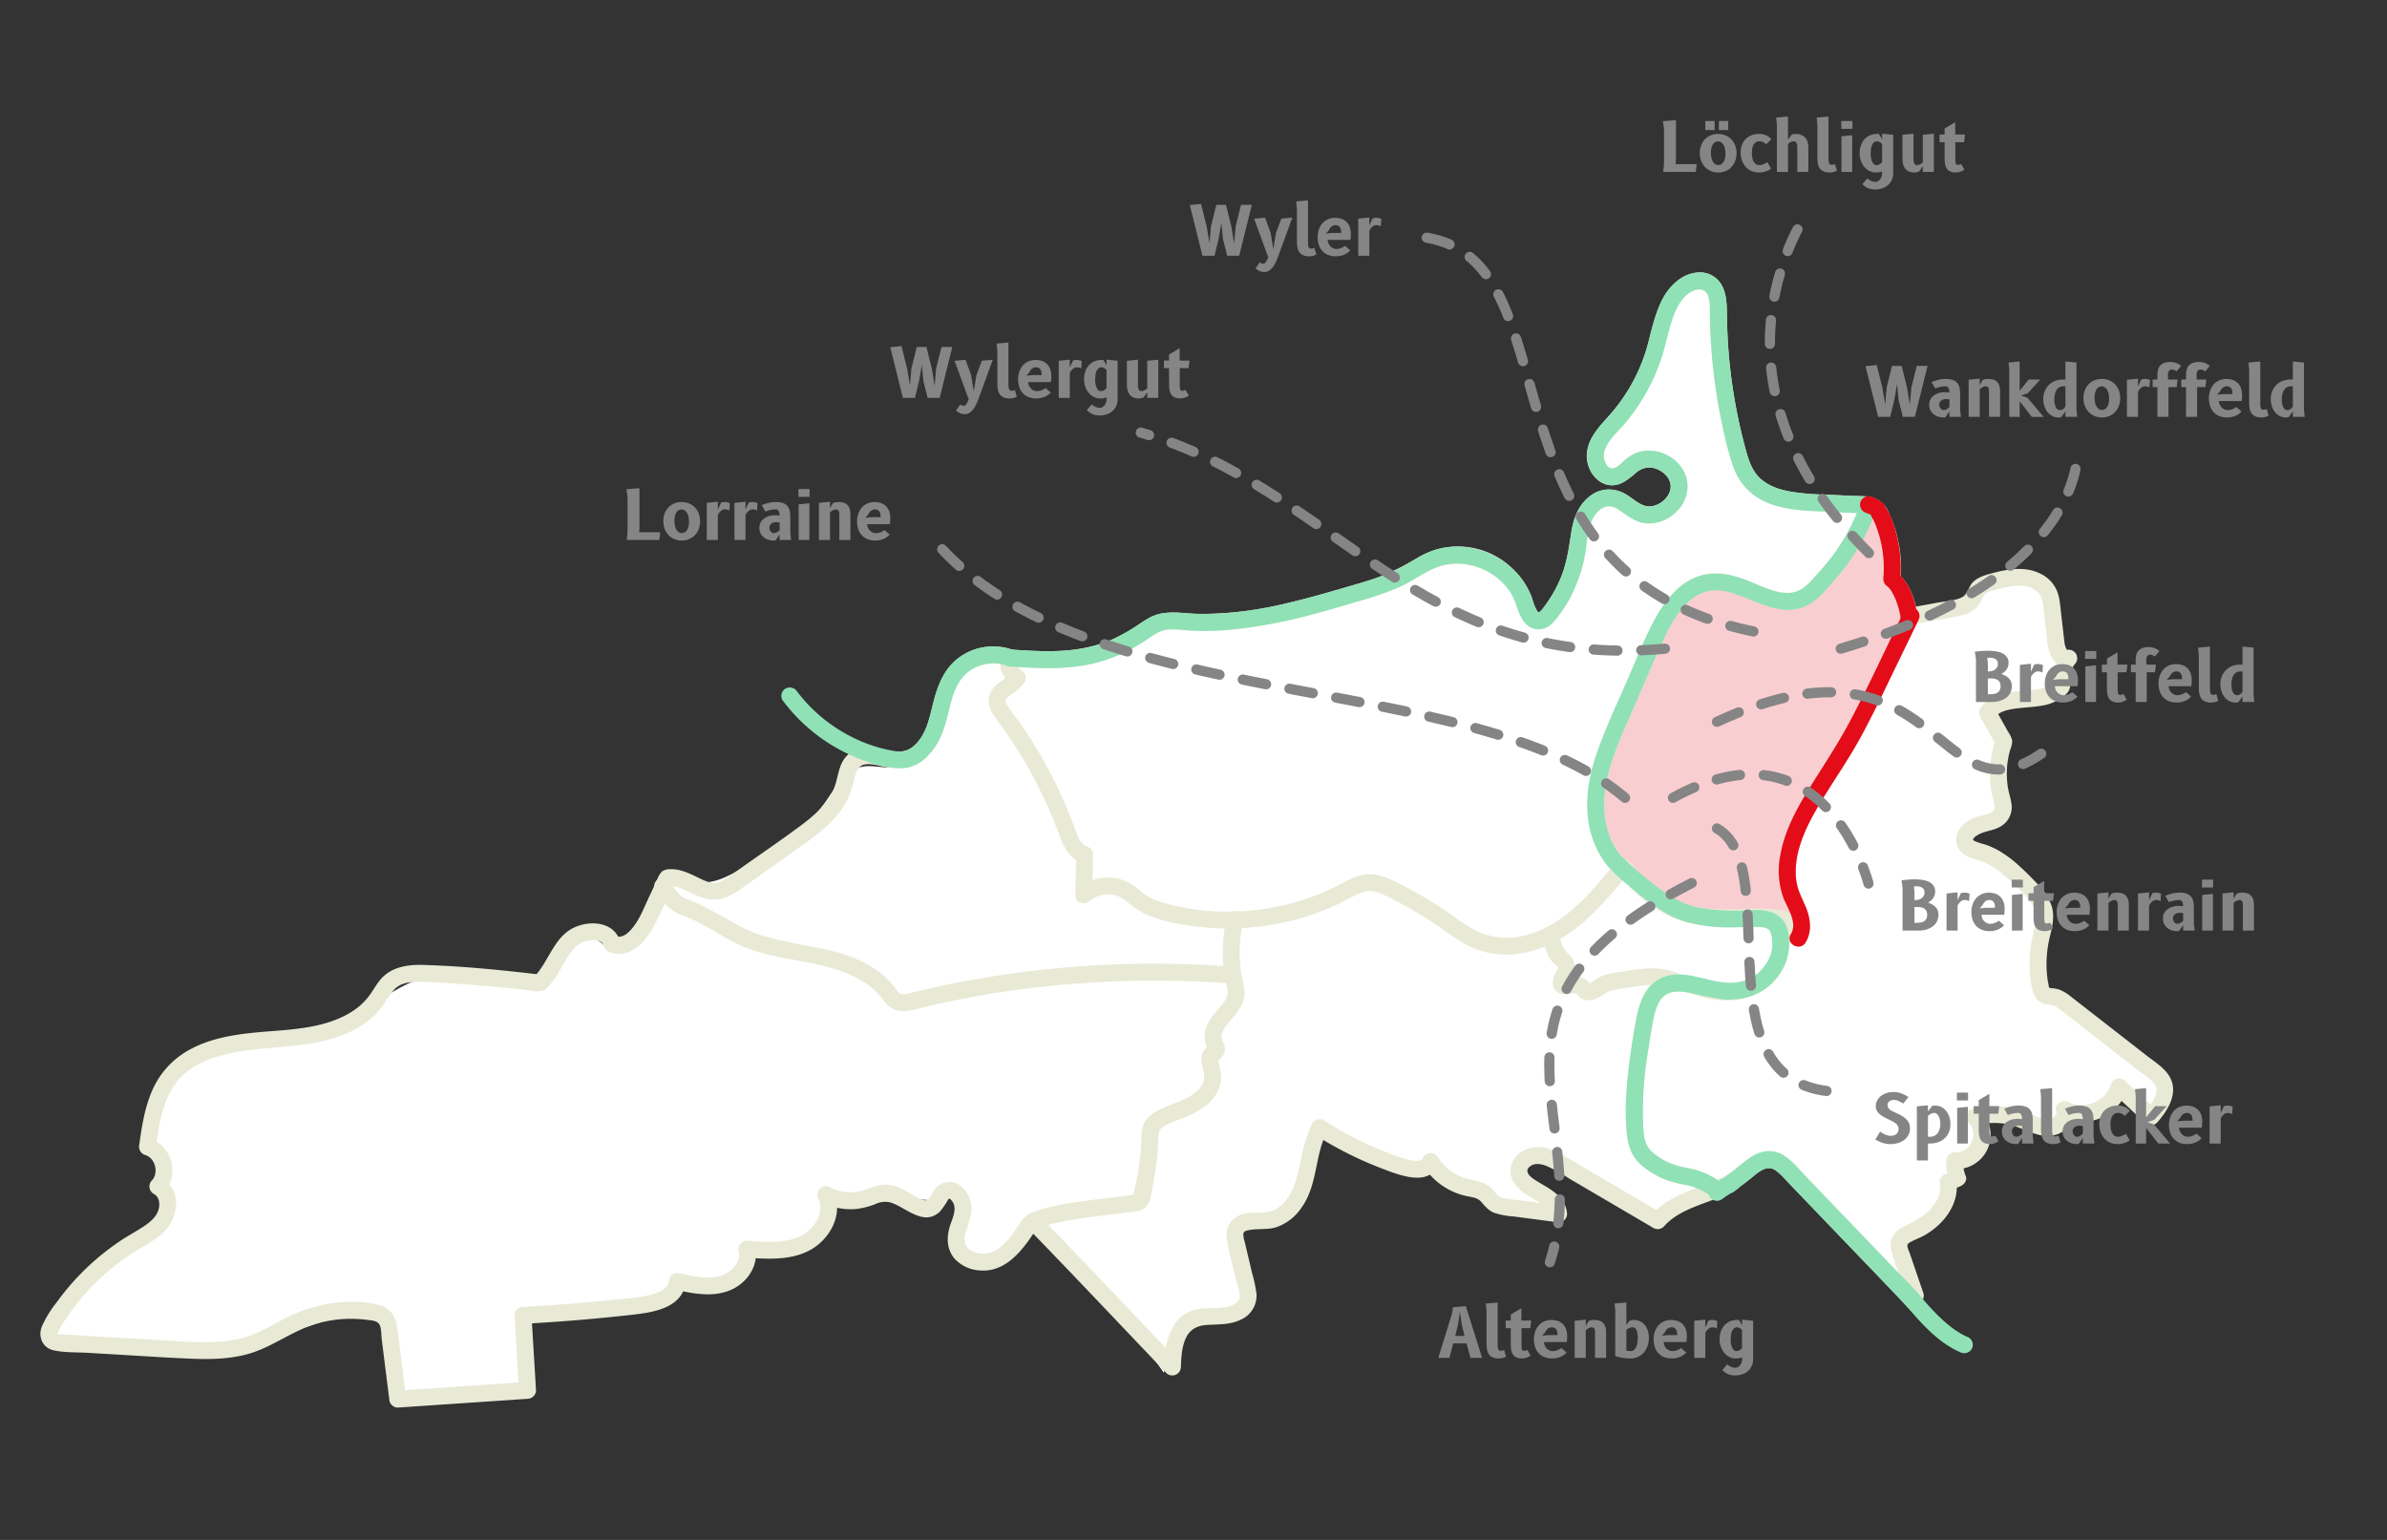 <svg xmlns="http://www.w3.org/2000/svg" viewBox="0 0 702.992 453.543"><rect x="0" y="0" width="702.992" height="453.543" fill="#333333" stroke="none"/><defs><style>.cls-1{fill:#fff;}.cls-2{fill:#f9ced1;}.cls-3{fill:#e9ead6;}.cls-4{fill:#90e1b6;}.cls-5{fill:#858585;}.cls-6{fill:#e30c18;}.cls-7{fill:none;stroke:#858585;stroke-linecap:round;stroke-miterlimit:10;stroke-width:3px;stroke-dasharray:7 7 0 0 0 0;}</style></defs><g id="Stadt"><path class="cls-1" d="M194.651,260.093c-3.706,4.978-4.445,11.253-8.151,16.231-1.419,1.907-3.335,4.033-5.684,3.67-1.879-.289-3.115-2.074-4.76-3.027-3.382-1.96-7.753-.041-10.606,2.631s-5.057,6.123-8.45,8.064c-7.779,4.447-17.417-.872-26.374-.621-12.484.351-21.838,11.279-33.337,16.152-10.408,4.41-22.263,3.7-33.144,6.765S42.356,322.753,44.763,333.8c1.175,5.393,4.929,12.117.535,15.458,3.338,1.3,4.332,5.85,3,9.173s-4.269,5.686-7.058,7.932Q28.99,376.223,17.5,386.978c-2.386,2.234-4.864,5.937-2.7,8.388.984,1.115,2.579,1.407,4.051,1.612A161.548,161.548,0,0,0,95.6,389c3.532-1.273,7.263-2.693,10.941-1.939,4.49.92,7.8,4.989,9.162,9.366s1.121,9.069.869,13.645l32.352-1.414c1.446-.063,3.071-.212,3.993-1.327a5.25,5.25,0,0,0,.8-3.412l.01-15.234c13.014-.539,29.261-1.418,41.462-5.976,2.735-1.022,2.169-3.887,5.082-4.077,2.713-.178,5.444.472,8.142.144a11.649,11.649,0,0,0,9.822-9.514c10.5,3.37,26.972-6.415,26.716-17.436,7.884.987,11.932-.546,19.816.441,5.59.7,13.776,3.11,16.954-1.542.661,4.077-.277,8.954.384,13.03.259,1.6.6,3.359,1.867,4.38,2.771,2.237,6.337,4.925,9.232,2.852,11.555-8.276.625-6.621,13.638-12.337,5.725-2.514,38.1-7.106,42.228-11.805,12.983-14.786,26.736-31.583,26.255-51.254-.14-5.737-1.673-11.679-5.566-15.895-5.729-6.2-14.992-7.3-23.423-7.753-40.573-2.18-81.532,1.5-121.715-4.526-10.52-1.576-15.9-7.277-26.459-6.026"/><path class="cls-1" d="M302.588,197.088c-7.022-1.968-15.292-3.714-21.008.815-4.52,3.581-5.707,9.8-7.289,15.344s-4.723,11.644-10.4,12.663c-3.3.592-6.745-.744-10.032-.061-5.19,1.079-7.991,6.5-11.093,10.8-6.015,8.34-15.152,13.774-24.024,18.972-4.141,2.427-8.736,4.944-13.468,4.139-2.34-.4-4.547-1.6-6.92-1.571s-4.984,2.219-4.13,4.433a4.49,4.49,0,0,0,1.348,1.686c4.417,3.827,10.342,5.275,15.964,6.874,15.71,4.467,30.749,10.989,45.657,17.66,3.682,1.647,7.422,3.323,11.417,3.876,4.462.617,8.979-.2,13.431-.882,28.141-4.3,56.874-3.168,85.085-6.984a7.4,7.4,0,0,0,3.269-.986c1.677-1.156,2.116-3.4,2.418-5.413.6-3.973,1.157-8.215-.538-11.857-2.838-6.1-10.438-7.854-16.439-10.9-13.062-6.627-19.9-20.932-28.849-32.532-7.282-9.443-16.3-17.379-25.259-25.251"/><path class="cls-1" d="M506.078,316.883c-.314-7.04.238-14.128-.646-21.12s-3.427-14.116-8.775-18.7c-3.775-3.241-8.617-4.949-13.432-6.207-10.632-2.779-21.649-3.7-32.6-4.6L437.5,265.16c-2.361-.2-4.912-.331-7.009.64-.3-.227-.611-.452-.928-.665-5.421-3.642-12.145-4.619-18.616-5.5-8.047-1.1-16.179-2.2-24.265-1.446s-16.245,3.543-22.023,9.251l-.357-.181-1.122,20.8a39.072,39.072,0,0,1-.891,7.488c-.65,2.575-1.817,4.986-2.659,7.5C356.9,311.2,357,321.364,349.99,326.327c-3.146,2.227-7.354,3-9.805,5.975-3.991,4.841-1.133,12.514-3.973,18.108-2.5,4.915-8.6,6.75-14.108,7.057s-11.219-.38-16.379,1.558a395.619,395.619,0,0,1,37.055,45.314c1.067-6.981,3.61-15.153,10.407-17.069,3.87-1.092,8.55.126,11.62-2.471,3.566-3.016,2.282-8.672.969-13.154s-1.69-10.552,2.517-12.581c2.148-1.036,4.707-.5,7.046-.966,4.712-.941,7.656-5.715,8.975-10.335s1.632-9.589,3.871-13.84a151.506,151.506,0,0,0,17.593,8.371c3.6,1.437,7.417,2.758,11.275,2.354a30.083,30.083,0,0,1,4.307-.481,14.024,14.024,0,0,1,5.818,2.045l11.542,6.1c5.107,2.7,10.666,5.484,16.379,4.631.624-.093,1.372-.361,1.456-.986a1.45,1.45,0,0,0-.346-.972c-1.772-2.554-4.737-4.057-6.629-6.523s-1.955-6.924,1-7.893c1.378-.453,2.869.058,4.229.565l14.91,5.553a2.031,2.031,0,0,0,.186.814,3.254,3.254,0,0,0,1.415,1.237l14.78,8.491a2.947,2.947,0,0,0,3.5.186l12.108-5.593a11.048,11.048,0,0,0,4.64-3.216,10.01,10.01,0,0,0,1.409-5.348C508.216,334.455,506.469,325.692,506.078,316.883Z"/><path class="cls-1" d="M477.912,247.487c-5.445,2.828-9.136,8.059-13.423,12.449-2.422,2.48-5.114,4.767-6.93,7.72s-2.617,6.833-.961,9.879c1.183,2.175,3.513,3.789,3.9,6.235.393,2.5-1.43,5.082-.615,7.478,1.756-.719,3.734-1.442,5.5-.735a15.911,15.911,0,0,0,1.731.789c1.274.341,2.569-.339,3.754-.919a27.77,27.77,0,0,1,18.8-2.1c1.726.435,3.4,1.047,5.085,1.627,5.048,1.74,10.27,3.22,15.61,3.255s10.86-1.516,14.751-5.172,5.792-9.628,3.815-14.587c-1.689-4.237-5.741-7.05-9.848-9.034-11.478-5.543-25.025-6.658-35.429-14.023-2.5-1.769-5.148-3.988-8.189-3.63"/><path class="cls-1" d="M563.226,382.772l-36.221-37.726c-1.447-1.507-3.037-3.093-5.093-3.46-3.625-.648-6.583,2.619-9.5,4.868l-7.1,3.775c-7.855-5.583-10.133-2.151-18.2-7.422a11.9,11.9,0,0,1-4.5-4.688,13.573,13.573,0,0,1-1-4.454c-1.026-10.7.764-21.446,2.547-32.045.7-4.168,1.768-8.881,5.45-10.956,4.2-2.37,9.347-.033,14.066.987a19.834,19.834,0,0,0,12.852-1.272,14.105,14.105,0,0,0,7.8-9.988c.5-3.026,0-6.7.256-9.758l2.911,1.975c.685,1.359.581,3.583,2.093,3.75,1.332-1.977,1.186-4.622.458-6.893s-1.97-4.346-2.735-6.6c-1.715-5.06-.912-10.663.831-15.713,3.189-9.24,9.3-17.124,14.364-25.485,3.96-6.534,7.308-13.417,10.65-20.288,5.282-10.858,4.4-9.113,9.685-19.972h.234c4.363-.8,7.927-1.433,12.29-2.229,2.022-.369,4.244-.859,5.455-2.52.68-.934.941-2.126,1.652-3.036.993-1.272,2.662-1.764,4.219-2.185,3.026-.818,6.131-1.643,9.251-1.349s6.309,1.95,7.538,4.833a13.194,13.194,0,0,1,.788,3.668l1.3,11.16c.254,2.178,1.813,5.117,3.744,4.076a9.707,9.707,0,0,0-2.149,8.317c-5.03,6.166-16.976,1.4-21.8,7.733l4.8,8.564a28.266,28.266,0,0,0-.7,16.588,7.59,7.59,0,0,1,.418,3.851c-.7,2.594-3.934,3.308-6.531,4s-5.6,2.946-4.552,5.422c.7,1.671,2.794,2.122,4.533,2.638,5.54,1.644,9.833,5.93,13.875,10.061,2.105,2.151,4.309,4.488,4.849,7.448.469,2.573-.4,5.171-.981,7.721a34.746,34.746,0,0,0-.118,14.749,3.553,3.553,0,0,0,.714,1.72c.865.945,2.366.763,3.609,1.07a8.684,8.684,0,0,1,3.116,1.793L633.68,315.2a10.1,10.1,0,0,1,3.531,3.937c1.347,3.43-1.285,7.03-3.741,9.778l-9.415-8.81c-1.8,6.435-10.271,9.942-16.094,6.663,1.03,2.515-1.782,5.184-4.5,5.3s-5.215-1.315-7.754-2.284a23.769,23.769,0,0,0-14.137-.847,7.576,7.576,0,0,1-5.829,12.893,10.466,10.466,0,0,0,.781,5.208l-2.767,1.074c1.038,6.372-4.471,12.09-10.406,14.628-1.573.673-3.4,1.407-3.926,3.035a5.511,5.511,0,0,0,.4,3.405l4.232,12.4"/><path class="cls-1" d="M550.293,148.881c-3.507,9.91-7.7,15.85-14.835,23.566a16.409,16.409,0,0,1-4.344,3.629c-8.3,4.285-17.589-5.324-26.906-4.621-8.935.675-14.149,10.118-17.725,18.334q-4.7,10.8-9.406,21.6c-3.173,7.287-6.387,14.731-7.1,22.647s1.506,16.527,7.6,21.625c-5.348,6.6-10.821,13.317-17.959,17.923s-16.355,6.828-24.25,3.694c-3.466-1.376-6.467-3.678-9.523-5.814a121.372,121.372,0,0,0-16.585-9.73,14.133,14.133,0,0,0-5.55-1.743c-2.853-.1-5.475,1.415-8,2.737a74.3,74.3,0,0,1-52.759,5.927,21.911,21.911,0,0,1-6.851-2.8c-1.544-1.052-2.85-2.434-4.444-3.409a10.772,10.772,0,0,0-12.56,1.242l.236-11.9c-2.849-.8-4.161-4-5.181-6.779a135.4,135.4,0,0,0-18.848-34.671c-.91-1.21-1.889-2.56-1.769-4.07.242-3.032,4.354-3.987,6.007-6.541-2.219-1.394-3.424-3.63-2.06-5.867l.024-.007c15.057,1.056,25.724,1.1,38.319-7.219,1.822-1.2,3.574-2.6,5.661-3.246,2.367-.732,4.91-.419,7.38-.228,17.132,1.324,34.063-3.593,50.543-8.458a74.542,74.542,0,0,0,13.786-5.078c3.06-1.612,5.906-3.655,9.133-4.9,10.31-3.973,23.334,2.336,26.606,12.89.738,2.379,1.85,5.544,4.331,5.312a4.627,4.627,0,0,0,2.908-2.061,40.35,40.35,0,0,0,8.181-18.406c.58-3.488.717-7.123,2.178-10.343s4.762-5.984,8.25-5.4c2.988.5,5.092,3.2,7.868,4.422,5.3,2.324,12.218-2.609,11.75-8.374s-8.1-9.517-12.948-6.369c-2.13,1.382-3.786,3.788-6.31,4.075-3.592.408-6.075-4.09-5.278-7.617s3.576-6.193,5.972-8.9a54.579,54.579,0,0,0,11.546-21.017c1.768-6.149,2.669-13.021,7.222-17.516,2.3-2.269,6.094-3.655,8.727-1.785,2.446,1.738,2.618,5.233,2.636,8.234a160.962,160.962,0,0,0,5.616,41.144,23.454,23.454,0,0,0,3.294,7.869c4.437,6.055,12.985,6.921,20.484,7.255l13.228.59Z"/><path class="cls-2" d="M562.271,181.562c-.392-3.285-2.351-8.944-5.025-10.891a36.714,36.714,0,0,0-3.2-18.566,6.064,6.064,0,0,0-1.944-2.658l-1.7-.631c-3.507,9.911-7.695,15.85-14.835,23.566a16.394,16.394,0,0,1-4.344,3.63c-8.3,4.285-17.589-5.324-26.906-4.621-8.935.674-14.148,10.118-17.725,18.334q-4.7,10.8-9.406,21.6c-3.173,7.286-6.387,14.731-7.1,22.646s1.506,16.527,7.6,21.626l.906.885a35.644,35.644,0,0,0,18.355,12.6c8.463,2.343,17.5.4,26.229,1.379,1.666.187,3.558.648,4.313,2.146.685,1.359.581,3.583,2.093,3.75,1.332-1.977,1.186-4.622.458-6.893s-1.97-4.346-2.735-6.6c-1.715-5.06-.912-10.663.831-15.713,3.189-9.24,9.3-17.124,14.364-25.485,3.96-6.534,7.308-13.417,10.65-20.288,5.282-10.858,4.4-9.113,9.685-19.972"/><path class="cls-3" d="M295.427,192.536c-1.993,3.621-.254,7.155,2.956,9.288l-.9-3.421c-.775,1.119-2.39,1.969-3.514,2.869a6.847,6.847,0,0,0-2.8,4.637c-.248,2.5,1.216,4.466,2.624,6.367s2.782,3.862,4.1,5.846a132.558,132.558,0,0,1,13.056,25.12c1.646,4.24,2.979,9.341,7.822,10.894l-1.836-2.41-.236,11.9c-.045,2.277,2.711,3.151,4.268,1.768a8.287,8.287,0,0,1,5.954-1.961c2.51.119,4.274,1.567,6.141,3.085,4.651,3.78,10.649,5.066,16.453,5.978a77.575,77.575,0,0,0,34.938-2.47,78.5,78.5,0,0,0,8.244-3.1c2.667-1.169,5.169-2.763,7.872-3.83a7.385,7.385,0,0,1,3.918-.6,15.031,15.031,0,0,1,4.052,1.543q4.323,2.115,8.468,4.57,4.029,2.387,7.867,5.078a64.284,64.284,0,0,0,7.312,4.757,25.646,25.646,0,0,0,16.98,2.12c13.193-2.645,22.234-13.261,30.287-23.2a2.542,2.542,0,0,0,0-3.535c-8.123-6.939-7.994-18.586-5.206-28.03,1.748-5.924,4.367-11.553,6.827-17.2,2.6-5.979,5.185-11.968,7.81-17.938,3.182-7.232,8.154-17.487,17.547-16.763,4.512.348,8.731,2.775,12.929,4.266,4.467,1.586,9.433,2.253,13.687-.316,2.691-1.625,4.778-4.179,6.823-6.519a82.064,82.064,0,0,0,5.293-6.67,62.475,62.475,0,0,0,7.641-15.178,2.524,2.524,0,0,0-1.746-3.075,2.549,2.549,0,0,0-3.075,1.746,57.655,57.655,0,0,1-6.717,13.38,65.751,65.751,0,0,1-4.4,5.65c-1.764,2.051-3.574,4.421-5.792,6-3.724,2.645-8.223,1.036-12.094-.476-4.482-1.751-9.033-3.95-13.962-3.844-10.269.221-16.252,9.971-20.013,18.3-2.69,5.956-5.229,11.986-7.838,17.979a192.579,192.579,0,0,0-7.321,17.973c-3.642,11.386-3.809,25.819,6.072,34.259v-3.535c-7.016,8.66-14.647,18.208-25.837,21.371a20.938,20.938,0,0,1-15.37-1.073,66.779,66.779,0,0,1-7.5-4.886q-3.847-2.685-7.892-5.072t-8.26-4.447c-2.952-1.443-5.9-2.652-9.245-2.139-3.053.469-5.727,2.169-8.447,3.524a66.959,66.959,0,0,1-7.941,3.338,72.093,72.093,0,0,1-33.931,3.327,65.109,65.109,0,0,1-9.469-2.067,17.051,17.051,0,0,1-4.2-1.832c-1.338-.846-2.476-1.975-3.745-2.918a13.318,13.318,0,0,0-16.654.9l4.268,1.767.236-11.9a2.553,2.553,0,0,0-1.835-2.411,4.775,4.775,0,0,1-2.471-2.71c-.824-1.636-1.358-3.419-2.026-5.121-1.619-4.13-3.421-8.193-5.421-12.153q-2.906-5.755-6.347-11.219-1.781-2.824-3.7-5.558a61.111,61.111,0,0,1-3.639-5.1c-.754-1.355-.167-1.745,1-2.635a17.927,17.927,0,0,0,4.3-3.894,2.541,2.541,0,0,0-.9-3.421c-.881-.585-1.744-1.391-1.163-2.447,1.552-2.821-2.764-5.346-4.317-2.523Z"/><path class="cls-3" d="M476.824,257.622c4.867,6.092,11.155,11.313,18.7,13.649,8.695,2.692,17.84.8,26.734,1.6a6.926,6.926,0,0,1,2.6.522c.494.274.46.428.609.947.551,1.911,1.224,3.983,3.456,4.431a2.6,2.6,0,0,0,2.823-1.149c2.009-3.234,1.468-7.136.082-10.491-.709-1.72-1.6-3.372-2.176-5.144a16.865,16.865,0,0,1-.791-5.431c.077-7.209,3.615-14.052,7.236-20.093,3.893-6.5,8.262-12.675,11.89-19.334,3.581-6.57,6.778-13.347,10.042-20.079q3.486-7.191,6.97-14.383a2.566,2.566,0,0,0-.9-3.42,2.523,2.523,0,0,0-3.421.9c-5.148,10.585-10.082,21.3-15.549,31.725-3.567,6.8-7.788,13.145-11.862,19.643-3.878,6.185-7.621,12.9-8.911,20.167a23.5,23.5,0,0,0,.931,12.9c1.218,3.035,4.17,7.255,2.138,10.524l2.824-1.149c-.758-.152.527.3.412.39-.008.007-.173-.576-.223-.76a10.569,10.569,0,0,0-.788-2.231,6.623,6.623,0,0,0-4.452-3.072c-4.149-.964-8.689-.638-12.91-.54s-8.508.247-12.659-.585a27.849,27.849,0,0,1-10.292-4.43,42.236,42.236,0,0,1-8.976-8.633,2.514,2.514,0,0,0-3.535,0,2.561,2.561,0,0,0,0,3.536Z"/><path class="cls-3" d="M522.078,270.633c-.286,3.911.743,8.277-1.04,11.937a12.726,12.726,0,0,1-8.347,6.571c-4.326,1.136-8.393.11-12.594-.989-4.464-1.168-9.275-1.774-13.126,1.316-2.986,2.4-4.235,6.281-4.941,9.9-.94,4.823-1.658,9.714-2.281,14.587a99.081,99.081,0,0,0-.916,15.082c.118,4.6.261,9.488,3.516,13.067a22.812,22.812,0,0,0,11.567,6.355c1.5.336,3.023.556,4.5,1a19.718,19.718,0,0,1,5.636,2.928,2.522,2.522,0,0,0,3.421-.9,2.553,2.553,0,0,0-.9-3.421,24.48,24.48,0,0,0-9.488-4.054,23.345,23.345,0,0,1-9.2-3.694,8.047,8.047,0,0,1-3.244-3.836,23.311,23.311,0,0,1-.781-6.47,93.136,93.136,0,0,1,.7-14.6c.553-4.687,1.309-9.364,2.149-14.008.541-2.99,1.242-6.951,4.149-8.586,3.462-1.949,8.235.35,11.722,1.145a23.105,23.105,0,0,0,13.042-.512,17.432,17.432,0,0,0,9.88-8.689c2.121-4.555,1.213-9.3,1.566-14.134a2.521,2.521,0,0,0-2.5-2.5,2.549,2.549,0,0,0-2.5,2.5Z"/><path class="cls-3" d="M454.251,275.864a22.341,22.341,0,0,0,1.566,5.288,9.937,9.937,0,0,0,1.493,2.279c.324.379,1.471,1.207,1.55,1.467.1.322-.549,1.377-.768,1.809a5.965,5.965,0,0,0-.809,2.757c.046,2.519,2.167,3.71,4.463,3.408.6-.079,1.736-.5,2.33-.28.468.172.97,1.037,1.444,1.346,1.805,1.177,3.905.673,5.649-.346.71-.415,1.362-.929,2.085-1.321a8.621,8.621,0,0,1,2.534-.78c1.9-.361,3.82-.636,5.728-.934,3.97-.62,8.02-.867,11.635,1.17,2.807,1.582,5.33-2.736,2.524-4.317-6.145-3.464-12.75-2.085-19.34-1.047a19.549,19.549,0,0,0-4.456,1.059c-1.389.567-2.538,1.727-3.934,2.2,0,0,.23.093.2.082.271.1-.406-.571-.524-.688a4.8,4.8,0,0,0-2.178-1.252,6.816,6.816,0,0,0-2.494-.093,9.064,9.064,0,0,0-1.435.213c-.383.114-.578-.1-.2.162l.9.9c-.62-.852.229.622.058.559.019.007.417-.767.451-.831a9.966,9.966,0,0,0,.952-2.376,5.3,5.3,0,0,0-1.272-4.914,9.934,9.934,0,0,1-2.239-2.689,18.722,18.722,0,0,1-1.084-4.162A2.526,2.526,0,0,0,456,272.788a2.554,2.554,0,0,0-1.746,3.076Z"/><path class="cls-3" d="M361.214,270.133a54.558,54.558,0,0,0-.945,14.335c.088,1.15.226,2.3.419,3.437.221,1.3.748,2.584.874,3.891.2,2.032-1.34,3.706-2.578,5.137-1.66,1.919-3.378,3.974-3.977,6.51a7.743,7.743,0,0,0,.039,3.967,3.557,3.557,0,0,0,.578,1.407l.116.351q.959-1.55.261-1.056a2.437,2.437,0,0,0-.9.689c-1.963,1.952-1.247,4.672-.63,7.021a5.1,5.1,0,0,1-1.447,5c-3.349,3.606-8.731,4.178-12.79,6.7a8.886,8.886,0,0,0-3.019,2.762,8.114,8.114,0,0,0-.976,3.884c-.144,2.821-.305,5.631-.677,8.435a83.964,83.964,0,0,1-1.579,8.442,5.392,5.392,0,0,0-.283,1.153l-.046.167q-.224.687.519-.578c-.152-.079-.712.121-.9.15q-.471.072-.943.138-.279.04-.559.078c.459-.063-.152.02-.28.037-3.45.449-6.906.835-10.354,1.293a113.784,113.784,0,0,0-12.457,2.142c-2.866.712-6.126,1.606-7.96,4.089a2.517,2.517,0,0,0,.9,3.42,2.559,2.559,0,0,0,3.421-.9c-.514.695-.059.159.067,0,.183-.223-.545.315-.117.087.088-.047.167-.12.254-.169.219-.123.432-.253.656-.368.107-.054.218-.1.326-.158.491-.253-.082.023.114-.054a31.539,31.539,0,0,1,4.185-1.259c3.5-.832,7.084-1.365,10.653-1.844,3.28-.44,6.9-.842,10.315-1.288,1.527-.2,3.523-.209,4.922-.917,2.527-1.28,2.712-5.128,3.191-7.613.567-2.939.99-5.91,1.276-8.889q.192-2.01.292-4.027c.047-.944-.155-2.275.469-3.056a8.633,8.633,0,0,1,2.971-1.857c1.08-.522,2.2-.946,3.316-1.386a27.039,27.039,0,0,0,7.086-3.688,12.62,12.62,0,0,0,4.28-5.922c.787-2.451.075-4.538-.418-6.934a3.575,3.575,0,0,1-.076-.964c-.02.149-.179.317-.123.394.039.055,1.072-.807.806-.571a3.786,3.786,0,0,0,1.082-3.927c-.247-.9-.9-1.718-.812-2.689a6.9,6.9,0,0,1,1.526-3.2c1.643-2.216,3.678-4.02,4.711-6.648,1.156-2.939.072-5.625-.446-8.55a43.115,43.115,0,0,1,.494-15.288,2.566,2.566,0,0,0-1.746-3.075,2.523,2.523,0,0,0-3.075,1.746Z"/><path class="cls-3" d="M362.964,284.7a304.266,304.266,0,0,0-75.663,3.715q-9.2,1.613-18.291,3.82c-1.081.263-2.434.812-3.562.552-1.01-.232-1.673-1.7-2.272-2.446a25.052,25.052,0,0,0-5.863-5.184c-9.731-6.367-21.687-6.2-32.486-9.488a42.917,42.917,0,0,1-9.018-4.049c-2.948-1.7-5.9-3.295-8.95-4.81a41.246,41.246,0,0,0-4.692-2.081c-.158-.055-.318-.112-.478-.161-.21-.066-.463-.284.114.057-.133-.079-.284-.128-.417-.207-.152-.089-1-.664-.635-.377a9.373,9.373,0,0,1-.942-.873,17.182,17.182,0,0,1-2.466-3.541c-1.582-2.8-5.9-.285-4.317,2.523,1.9,3.369,4.2,6.12,7.89,7.428,5.8,2.053,10.808,5.839,16.319,8.484,10.715,5.146,23.161,4.315,33.868,9.364a25.07,25.07,0,0,1,6.329,4.093,19.729,19.729,0,0,1,2.287,2.461c1.068,1.385,1.978,2.7,3.668,3.369,2.894,1.138,6.122-.105,8.986-.78q4.655-1.1,9.345-2.036A293.568,293.568,0,0,1,319.8,289.5a301.825,301.825,0,0,1,43.161.2,2.521,2.521,0,0,0,2.5-2.5,2.55,2.55,0,0,0-2.5-2.5Z"/><path class="cls-3" d="M298.25,191.387a17.079,17.079,0,0,0-14.791,1.587c-5,3.126-7.171,8.389-8.572,13.887-1.162,4.564-2.105,9.972-6.045,13.083-4.213,3.328-9.656-.313-14.376.218a8.107,8.107,0,0,0-6.439,4.369c-1.2,2.347-1.387,5-2.32,7.435-1.818,4.748-6.023,8.319-9.99,11.27-5.369,4-10.913,7.77-16.374,11.638q-1.975,1.4-3.951,2.8A12.581,12.581,0,0,1,211.5,259.9c-2.04.524-4.153-.591-5.944-1.447-2.532-1.209-5.195-2.546-8.079-2.452a4.185,4.185,0,0,0-2.466.632,6.3,6.3,0,0,0-1.475,2.473l-2.494,5.315c-1.356,2.89-2.54,6.023-4.518,8.563-1.395,1.791-3.237,3.593-5.594,2.633l1.747,1.746c-1.769-5.871-8.689-6.419-13.519-4.207-6.074,2.783-7.521,10.145-11.908,14.61l1.767-.732c-11.381-1.35-22.875-2.494-34.337-2.836-4.725-.141-9.633.6-12.784,4.479-1.412,1.741-2.409,3.782-3.869,5.482A19.641,19.641,0,0,1,103.564,298c-6.987,4.394-15.653,5.094-23.677,5.708-8.6.658-17.831,1.545-25.329,6.2a24.911,24.911,0,0,0-9.746,11.3c-2.2,5.057-3.045,10.473-3.785,15.9a2.576,2.576,0,0,0,1.746,3.075c2.995.885,4.042,5.34,1.955,7.489a2.524,2.524,0,0,0,.506,3.926c1.583.814,1.888,2.618,1.554,4.261-.467,2.306-2.39,3.951-4.255,5.211-2.26,1.527-4.685,2.794-6.956,4.307a75.879,75.879,0,0,0-6.887,5.191,73.465,73.465,0,0,0-11.89,12.86,33.1,33.1,0,0,0-4.494,7.315c-1.16,3.05.256,6.268,3.554,6.976,3.194.686,6.713.531,9.968.725q5.1.3,10.2.6c6.8.4,13.6.859,20.406,1.13,6.408.255,13.049.08,19.117-2.215,5.83-2.2,10.945-5.971,16.9-7.859a35.994,35.994,0,0,1,15.324-1.4c1.041.136,2.934.187,3.711,1.02.9.964.774,3.457.928,4.68l.717,5.7,1.507,11.967a2.546,2.546,0,0,0,2.5,2.5l38.221-2.581a2.535,2.535,0,0,0,2.5-2.5l-1.329-22.081-2.5,2.5q15.162-.816,30.263-2.468c6.724-.74,16.7-1.5,17.715-10.015l-3.164,2.411c5.594,1.249,11.8,2.467,17.161-.283,4.49-2.3,7.548-7.244,6.382-12.317l-2.411,3.164c6.907.525,14.808.922,20.623-3.54,4.923-3.778,7.664-10.463,4.719-16.286L241.9,354a18.279,18.279,0,0,0,10.461,2.055,23.024,23.024,0,0,0,5.381-1.393,6.744,6.744,0,0,1,4.324-.559c4.707,1.36,9.925,7.335,14.775,2.712a23.592,23.592,0,0,0,2.28-3.32c.442-.59.5-.639,1.1.038,2.064,2.316.031,5.682-.626,8.134-.867,3.239-.646,6.61,1.666,9.192a10.968,10.968,0,0,0,7.313,3.319c7.738.64,12.739-6.16,16.465-11.93,1.75-2.712-2.577-5.221-4.318-2.524-2.688,4.164-6.509,10.3-12.322,9.438-1.692-.25-3.573-1.142-4.148-2.86a6.661,6.661,0,0,1,.366-3.993,36.958,36.958,0,0,0,1.376-4.852A8.779,8.779,0,0,0,283.2,349.5a5.324,5.324,0,0,0-7.8.658c-.74.913-1.172,2.4-2.1,3.12-.446.349-.762.3-1.458.093-2.316-.676-4.294-2.369-6.5-3.339a11.138,11.138,0,0,0-4.837-1.138,19.02,19.02,0,0,0-5.553,1.482,13.3,13.3,0,0,1-10.538-.695A2.521,2.521,0,0,0,241,353.1c1.941,3.839-1.048,8.448-4.337,10.426-4.9,2.948-11.247,2.29-16.688,1.876a2.526,2.526,0,0,0-2.411,3.165c.7,3.043-1.991,5.881-4.636,6.925-4.036,1.594-8.7.429-12.756-.476a2.549,2.549,0,0,0-3.165,2.411c-.271,2.278-3.28,3.33-5.148,3.853-3.533.99-7.32,1.147-10.954,1.523q-13.41,1.389-26.876,2.107a2.532,2.532,0,0,0-2.5,2.5l1.329,22.081,2.5-2.5-38.221,2.581,2.5,2.5c-.894-7.1-1.708-14.21-2.687-21.3-.442-3.2-2.07-5.5-5.263-6.407a32.412,32.412,0,0,0-9.552-.922,42.912,42.912,0,0,0-18.44,4.987c-2.835,1.453-5.59,3.092-8.528,4.337a31.193,31.193,0,0,1-9.2,2.266c-6.733.64-13.574-.048-20.305-.429q-10.483-.594-20.965-1.223l-5.1-.3c-.723-.044-1.5-.023-2.214-.135a5.432,5.432,0,0,0-.757-.189c.472-.034-.089.6.223.191a15.747,15.747,0,0,0,.65-1.5c.388-.679.812-1.342,1.233-2q1.2-1.881,2.525-3.681a68.447,68.447,0,0,1,12.056-12.557,66.817,66.817,0,0,1,7.947-5.5c2.683-1.6,5.543-3.16,7.638-5.532,3.665-4.15,4.593-11.948-1.139-14.9l.506,3.927c4.77-4.913,2.4-13.908-4.162-15.846l1.746,3.075c.9-6.605,1.807-13.8,5.865-19.324,3.566-4.858,9.279-7.309,14.981-8.638,12.018-2.8,24.761-1.205,36.229-6.462A26.278,26.278,0,0,0,110.329,299a24.112,24.112,0,0,0,2.751-3.258,33.739,33.739,0,0,1,3.107-4.4c2.145-2.163,5.414-2.229,8.268-2.156,3.94.1,7.884.4,11.814.679q6.269.446,12.523,1.056,3.128.3,6.251.65c2.1.233,4.389,1.062,6.053-.594,2.377-2.364,3.868-5.494,5.6-8.321,1.326-2.169,2.817-4.416,5.312-5.3,1.866-.662,4.484-.827,5.546.622.15.2.289.853.554,1.306a3.788,3.788,0,0,0,2.585,1.5,7.906,7.906,0,0,0,5.394-.837c3.032-1.58,5.259-4.749,6.777-7.722,2.069-4.054,3.888-8.254,5.822-12.375L197.189,261c1.609-.237,3.337.581,4.75,1.243a31.787,31.787,0,0,0,5.9,2.438c5.43,1.308,9.419-2.227,13.567-5.165q6.974-4.938,13.946-9.877c3.733-2.649,7.533-5.372,10.567-8.832a24.443,24.443,0,0,0,3.767-5.523,34.572,34.572,0,0,0,2.027-6.3c.448-1.714,1.073-3.518,3.042-3.847,1.875-.313,3.9.359,5.723.712,4.563.882,8.735.531,12.3-2.718,3.271-2.984,4.975-7.285,6.069-11.472,1.241-4.744,2.016-10.282,6.038-13.585a12.252,12.252,0,0,1,12.045-1.866A2.521,2.521,0,0,0,300,194.462a2.555,2.555,0,0,0-1.746-3.075Z"/><path class="cls-3" d="M302.407,361.409c13.826,14.215,27.412,28.661,41.105,43a2.528,2.528,0,0,0,4.268-1.768c.1-2.784.248-5.769,1.384-8.36,1.157-2.638,3.3-3.833,6.13-4.037,3.473-.25,6.849.009,10.078-1.541a7.749,7.749,0,0,0,4.681-7.584,40.608,40.608,0,0,0-1.269-6.026l-1.513-6.4q-.349-1.478-.7-2.955a7.11,7.11,0,0,1-.395-2.249c.1-.857.611-.986,1.764-1.209,2.437-.472,5.33-.035,7.876-.816a14.768,14.768,0,0,0,7.578-5.907c4.682-6.637,3.784-15.144,7.371-22.185l-3.421.9a108.58,108.58,0,0,0,19.993,10.018c4.874,1.847,13.781,5.416,16.377-1.563l-4.57.6a20.069,20.069,0,0,0,12.627,8.918c1.479.33,3.263.429,4.341,1.617,1.224,1.349,2.164,2.621,3.915,3.337a22.962,22.962,0,0,0,5.733,1.078l13.256,1.745a2.508,2.508,0,0,0,2.5-2.5c-.212-3.434-2.515-5.685-5.258-7.457-1.23-.8-2.525-1.484-3.762-2.267-.28-.178-.554-.363-.829-.547-.133-.089-.265-.185-.394-.281.319.239,0,0-.05-.042-.229-.195-.455-.393-.666-.607-.1-.1-.2-.21-.3-.318-.428-.481.2.38-.113-.164-.1-.171-.352-.825-.191-.314-.062-.2-.137-.891-.111-.344a1.515,1.515,0,0,1,.545-1.451c1.38-1.325,3.46-.962,5.07-.335a49.442,49.442,0,0,1,6.758,3.764L469.8,351.6l17.158,10.072a2.532,2.532,0,0,0,3.03-.391c3.345-3.822,8.167-5.522,12.79-7.27a63.574,63.574,0,0,0,7.474-3.215,46.048,46.048,0,0,0,6.676-4.814c1.744-1.371,3.729-2.7,5.858-1.378a15.436,15.436,0,0,1,2.811,2.584q1.974,2.053,3.945,4.109L544.6,366.984l16.855,17.556c2.233,2.326,5.766-1.213,3.536-3.535L533.076,347.76c-2.354-2.452-4.612-5.335-7.444-7.26a8.524,8.524,0,0,0-8.853-.389c-2.551,1.272-4.478,3.476-6.829,5.044a36.173,36.173,0,0,1-7.095,3.5c-5.844,2.265-12.139,4.22-16.405,9.093l3.03-.391-16.49-9.679-8.468-4.97a50.1,50.1,0,0,0-7.73-4.137,9.912,9.912,0,0,0-8.02.248,7,7,0,0,0-3.913,5.7c-.237,3.6,2.552,6,5.33,7.727,1.525.949,3.142,1.768,4.585,2.843-.279-.207.483.409.607.526s.8.885.518.508a4.566,4.566,0,0,1,.554.938c-.195-.462-.023,0,0,.12.14.629.029-.176.061.338l2.5-2.5-11.981-1.578a22.564,22.564,0,0,1-5.008-.807c-1.289-.493-1.915-1.971-2.931-2.842-2.522-2.162-5.876-2-8.807-3.226a15.206,15.206,0,0,1-6.827-5.766,2.536,2.536,0,0,0-4.57.6c-.065.175.009.085-.225.2a3.422,3.422,0,0,1-.685.242,7.309,7.309,0,0,1-2.88-.2,61.217,61.217,0,0,1-8.613-3.024,102.153,102.153,0,0,1-16.621-8.66,2.521,2.521,0,0,0-3.421.9,41.363,41.363,0,0,0-3.319,10.745c-.674,3.319-1.313,6.706-2.967,9.7-1.292,2.341-3.178,4.635-5.845,5.4-2.619.749-5.478.19-8.143.866a6.316,6.316,0,0,0-4.857,7.363c.589,4.189,1.905,8.375,2.877,12.491.344,1.458,1.3,3.658.787,5.119a3.812,3.812,0,0,1-2.163,1.875c-3.059,1.328-6.695.559-9.919,1.134-8.231,1.467-9.878,10.07-10.12,17.106l4.268-1.767c-13.694-14.342-27.279-28.788-41.105-43-2.248-2.311-5.782,1.226-3.536,3.535Z"/><path class="cls-3" d="M566.466,380.917q-2.038-5.969-4.075-11.938c-.217-.635-.8-1.68-.606-2.355.114-.408.564-.629.919-.83,1.309-.743,2.752-1.214,4.063-1.963,5.9-3.371,10.414-9.338,9.4-16.378l-1.746,3.075,2.766-1.075c1.146-.445,2.292-1.72,1.747-3.075a9.447,9.447,0,0,1-.692-4.543l-2.5,2.5a10.086,10.086,0,0,0,7.6-17.161l-1.1,4.178a21.112,21.112,0,0,1,8.48-.341c3.035.527,5.658,1.912,8.544,2.879,2.708.907,5.759,1.04,8.208-.626,2.314-1.574,3.873-4.353,2.9-7.159l-3.672,2.824c7.377,3.992,17.365-.1,19.767-8.157l-4.179,1.1,9.415,8.81a2.532,2.532,0,0,0,3.536,0c3.646-4.118,6.961-9.746,2.885-14.778-1.672-2.066-4.1-3.581-6.177-5.2l-7.394-5.761q-7.2-5.609-14.4-11.218a13.79,13.79,0,0,0-3.463-2.179,9.1,9.1,0,0,0-2.119-.476,3.489,3.489,0,0,1-1.12-.186c.135.077.205.271.091.1a3.114,3.114,0,0,1-.231-.965c-.126-.614-.24-1.234-.325-1.855a32.076,32.076,0,0,1-.273-4.4,34.98,34.98,0,0,1,1.086-8.291c.7-2.881,1.338-5.92.364-8.823a17.887,17.887,0,0,0-4.238-6.427c-1.709-1.812-3.472-3.593-5.325-5.258a33.783,33.783,0,0,0-6.342-4.65,23.62,23.62,0,0,0-3.508-1.546,29.884,29.884,0,0,1-2.968-.945,1.843,1.843,0,0,1-.733-.519c.045.059-.019.292.019,0,.077-.582,1-1.167,1.58-1.488,1.869-1.031,4.148-1.16,6.077-2.145a6.6,6.6,0,0,0,3.632-7.174c-.23-1.474-.722-2.9-.982-4.366a24.708,24.708,0,0,1-.336-4.775,24.461,24.461,0,0,1,.442-4.311q.221-1.116.531-2.214a7,7,0,0,0,.6-2.731,8.271,8.271,0,0,0-1.256-2.643l-1.2-2.141-2.639-4.71-.391,3.03c1.479-1.866,3.284-2.428,5.77-2.838,2.43-.4,5.42-.474,8.061-.906a13.617,13.617,0,0,0,7.286-3.259,3.594,3.594,0,0,0,1.414-2.5c0-.852-.25-1.627-.192-2.5a7.148,7.148,0,0,1,1.609-4.049,2.512,2.512,0,0,0-3.03-3.926c-.257.116,1.014-.287.911-.006,0,.007-.447-.646-.484-.724a6.684,6.684,0,0,1-.522-2.159c-.292-2.588-.6-5.175-.905-7.763-.288-2.466-.372-5.064-1.413-7.356a9.991,9.991,0,0,0-4.43-4.55c-4.429-2.344-9.4-1.608-14.043-.387-2.153.565-4.442,1.125-6.088,2.725-1.347,1.309-1.558,3.668-3.285,4.5-2.136,1.03-4.906,1.151-7.212,1.572l-8.968,1.636a2.522,2.522,0,0,0-1.746,3.075,2.555,2.555,0,0,0,3.075,1.747l8-1.46c2.348-.428,4.771-.724,7.073-1.362a8.36,8.36,0,0,0,5.366-3.89,7.7,7.7,0,0,1,1.364-2.41,6.012,6.012,0,0,1,2.252-.909c3.929-1.105,8.966-2.636,12.617.042,1.544,1.133,1.941,2.783,2.156,4.6q.458,3.882.905,7.763c.292,2.5.331,5.156,1.64,7.389,1.382,2.357,3.716,3.392,6.262,2.243l-3.03-3.927a12.6,12.6,0,0,0-2.792,10.75l.643-2.433c-2.375,2.8-6.431,2.812-10.134,3.156-4.2.391-8.865,1.044-11.664,4.577a2.618,2.618,0,0,0-.391,3.03L588,219.7l-.252-1.927a31.183,31.183,0,0,0-1.108,16.141c.279,1.443,1.472,4.059.38,4.962-1.4,1.16-3.513,1.239-5.161,1.854a9.109,9.109,0,0,0-5.219,4.227,5.254,5.254,0,0,0,1.32,6.3c1.729,1.471,3.983,1.737,6.027,2.544a21.284,21.284,0,0,1,5.541,3.382,65.473,65.473,0,0,1,5.053,4.717,23.906,23.906,0,0,1,4.4,5.266c1.113,2.084.635,4.348.108,6.529a45.6,45.6,0,0,0-1.323,8.216,37.789,37.789,0,0,0,.512,8.3c.435,2.594,1.357,4.965,4.208,5.577a11,11,0,0,1,2.815.6,20.117,20.117,0,0,1,3.069,2.242l6.809,5.306,14.982,11.673c1.59,1.239,4.58,2.849,4.9,5.066.347,2.4-1.91,4.842-3.359,6.478h3.536l-9.415-8.81a2.528,2.528,0,0,0-4.178,1.1c-1.483,4.973-7.993,7.566-12.423,5.169-1.8-.972-4.42.663-3.672,2.824.189.546.123.752-.32,1.239a2.939,2.939,0,0,1-1.766.9c-2.293.3-4.835-1.317-6.889-2.117a26.423,26.423,0,0,0-15.667-.925,2.524,2.524,0,0,0-1.1,4.178,5.136,5.136,0,0,1-4.061,8.626,2.553,2.553,0,0,0-2.5,2.5,12.842,12.842,0,0,0,.87,5.872l1.746-3.075-2.766,1.075a2.606,2.606,0,0,0-1.746,3.075c.386,2.689-1.015,5.377-2.778,7.3-2.155,2.352-4.76,3.667-7.6,5a7.323,7.323,0,0,0-3.579,3.125c-1.012,2-.5,4.1.18,6.1q2.031,5.971,4.075,11.938a2.56,2.56,0,0,0,3.076,1.747,2.525,2.525,0,0,0,1.746-3.076Z"/><path class="cls-3" d="M564.771,181.562c-.614-4.724-2.368-10.043-6.263-13.05l1.238,2.159a38.784,38.784,0,0,0-3.349-19.394,7.833,7.833,0,0,0-4.118-4.5c-2.036-.813-4.482-.642-6.64-.739l-6.868-.306a84,84,0,0,1-11.06-.87c-3.048-.544-6.254-1.427-8.706-3.41-3-2.427-4.077-6.059-5.04-9.646a156.88,156.88,0,0,1-4.793-27.057c-.39-4.488-.539-8.975-.608-13.478-.055-3.625-.62-7.654-3.868-9.847-3.213-2.168-7.489-1.143-10.4,1.039-3.11,2.331-5.008,5.827-6.319,9.413s-2,7.344-3.094,10.987a51.54,51.54,0,0,1-4.711,10.885,56.332,56.332,0,0,1-7.126,9.635c-2.6,2.878-5.3,6.047-5.689,10.069a9.184,9.184,0,0,0,4.24,8.64c3.805,2.1,7.182-.2,10.048-2.674a5.807,5.807,0,0,1,6.637-1.141c2.143.945,3.866,2.955,3.735,5.259-.135,2.4-2.241,4.561-4.529,5.316-3.143,1.036-5.27-1.014-7.818-2.747-3.373-2.293-7.47-2.751-10.932-.329s-5.131,6.188-5.855,10.234c-.732,4.086-1.09,8.123-2.441,12.08a37.319,37.319,0,0,1-5.77,10.741c-.371.478-.907,1.343-1.508,1.532-.114.036-.128.028,0,.041-.1-.011-.241-.184-.367-.339a12.633,12.633,0,0,1-1.567-3.834,21.812,21.812,0,0,0-5.29-8.273,23.025,23.025,0,0,0-28.578-3.607,72.685,72.685,0,0,1-11.483,5.678c-4.227,1.48-8.563,2.67-12.864,3.912-4.475,1.293-8.966,2.531-13.5,3.6a104.987,104.987,0,0,1-26.768,3.252c-4.591-.118-9.3-1.188-13.633.846a44.71,44.71,0,0,0-5.022,3.151,49.714,49.714,0,0,1-5.1,2.884c-6.268,3.058-13.11,4.1-20.028,4.113-3.8.009-7.593-.224-11.381-.488a2.5,2.5,0,0,0,0,5c7.6.529,15.285.92,22.813-.535a44.774,44.774,0,0,0,10.562-3.506,48.668,48.668,0,0,0,5.079-2.785,61.5,61.5,0,0,1,5.206-3.328c1.948-.961,4.129-.824,6.235-.665,2.341.177,4.675.332,7.024.338a96.975,96.975,0,0,0,13.931-1.065,198.108,198.108,0,0,0,27.369-6.416c4.436-1.293,8.927-2.5,13.244-4.162,4.29-1.647,8.023-4.083,12.078-6.18a18.672,18.672,0,0,1,24.071,7.039c1.645,2.789,1.88,6.453,4.269,8.787a5.2,5.2,0,0,0,5.149,1.325c2.149-.637,3.524-2.621,4.78-4.337a42.581,42.581,0,0,0,5.869-11.39c1.376-4.032,1.709-8.152,2.482-12.307.569-3.061,1.97-7.409,5.606-8,1.681-.273,3.163.848,4.447,1.769a18.936,18.936,0,0,0,4.752,2.8,10.842,10.842,0,0,0,9.634-1.685,11.035,11.035,0,0,0,4.84-8.619,10.424,10.424,0,0,0-4.622-8.459,11.645,11.645,0,0,0-9.249-1.933,10.929,10.929,0,0,0-4.448,2.4c-1.067.871-2.3,2.416-3.768,2.566-2.3.235-2.925-3.645-2.275-5.473,1.234-3.469,4.529-6.053,6.774-8.858a59.131,59.131,0,0,0,11.051-22.249c.936-3.6,1.68-7.384,3.436-10.7,1.283-2.424,3.95-6.03,7.183-5.429,2.94.548,2.446,5.49,2.473,7.6q.087,6.983.781,13.939a160.4,160.4,0,0,0,5.156,27.727c1.113,3.932,2.734,7.813,5.952,10.489a22.4,22.4,0,0,0,9.784,4.477,67.122,67.122,0,0,0,10.974,1.155l7.123.317c2.143.1,4.573-.11,6.669.36,1.619.364,2.2,2.736,2.7,4.117a36.887,36.887,0,0,1,1.722,6.434,33.311,33.311,0,0,1,.437,6.449c-.026,1.077-.33,2.322.08,3.341.395.983,1.18,1.235,1.79,2.059a18.863,18.863,0,0,1,3.019,7.869,2.582,2.582,0,0,0,2.5,2.5,2.514,2.514,0,0,0,2.5-2.5Z"/><path class="cls-4" d="M506.574,348.082a23.375,23.375,0,0,0-7.648-3.656c-1.974-.5-4-.737-5.933-1.394a17.806,17.806,0,0,1-6.844-4.166c-2.149-2.207-2.129-5.456-2.264-8.352a107.31,107.31,0,0,1,1.572-21.455c.5-3.2.933-6.433,1.656-9.587.509-2.221,1.239-4.808,3.146-6.255,2.171-1.648,5.211-1.256,7.7-.753a87.718,87.718,0,0,0,9.509,1.868c6.423.576,12.837-1.786,16.467-7.269a16.02,16.02,0,0,0,2.908-7.548c.227-2.565.064-5.923-1.452-8.108-2.341-3.375-6.673-3.55-10.4-3.348a58.542,58.542,0,0,1-14.692-.738c-4.608-.925-8.173-3.1-12.1-6a100.361,100.361,0,0,1-8.1-6.729,34.386,34.386,0,0,1-2.854-2.769,18.783,18.783,0,0,1-3.558-6.609c-3.945-12.443,2.336-25.015,7.213-36.216,2.8-6.42,5.516-12.877,8.394-19.26,2.079-4.61,4.5-9.37,8.34-12.778a12.254,12.254,0,0,1,5.683-2.92,14.314,14.314,0,0,1,7.033.717c5.081,1.57,9.8,4.4,15.19,4.827a12.679,12.679,0,0,0,7.636-1.807c2.707-1.683,4.817-4.285,6.885-6.664a65.292,65.292,0,0,0,9.285-13.418,72.688,72.688,0,0,0,3.454-8.206,2.523,2.523,0,0,0-1.746-3.075,2.549,2.549,0,0,0-3.075,1.746,57.771,57.771,0,0,1-7.623,14.662,79.489,79.489,0,0,1-5.437,6.564c-1.773,1.959-3.586,4.217-6.234,4.956-4.635,1.3-9.946-1.8-14.274-3.451-5.227-2-10.682-2.924-15.924-.454-4.781,2.252-8.194,6.77-10.74,11.255-3.133,5.518-5.4,11.548-7.931,17.356-2.907,6.677-6.005,13.308-8.587,20.12-2.328,6.137-4.066,12.7-3.745,19.318a27.9,27.9,0,0,0,5.757,16.308,47.944,47.944,0,0,0,6.26,5.93,78.958,78.958,0,0,0,11.07,8.193c4.895,2.88,10.357,3.843,15.98,4.176,3.688.218,7.336-.166,11.014-.088.4.008.81.026,1.213.067a5.411,5.411,0,0,1,.954.2,2.513,2.513,0,0,1,1.488.88,6.616,6.616,0,0,1,.644,3.018,9.827,9.827,0,0,1-.449,4.2,14.3,14.3,0,0,1-3.749,5.364,12.812,12.812,0,0,1-8.426,2.688c-6.258-.066-12.608-3.879-18.861-1.8-6.051,2.015-7.768,8.171-8.72,13.821a181.512,181.512,0,0,0-2.77,22.007,69.945,69.945,0,0,0,.256,10.636c.374,3.448,1.391,6.462,4.023,8.847a24.926,24.926,0,0,0,7.885,4.7,50.493,50.493,0,0,0,6.272,1.546,19.567,19.567,0,0,1,6.72,3.217,2.522,2.522,0,0,0,3.42-.9,2.552,2.552,0,0,0-.9-3.421Z"/><path class="cls-4" d="M298.25,191.4a17.041,17.041,0,0,0-18.639,4.905c-2.492,3.039-3.746,6.737-4.706,10.5-.831,3.256-1.47,6.607-3.147,9.559a12.162,12.162,0,0,1-2.856,3.54,7.27,7.27,0,0,1-1.574.975,5.439,5.439,0,0,1-.637.232c-.215.066-.431.122-.65.17-.068.015-.732.112-.367.077.307-.03-.19,0-.293,0-.227,0-.453-.011-.679-.025-.265-.016-.529-.045-.793-.07-.4-.039-.355-.048.03.01-.206-.031-.413-.059-.619-.092a42.94,42.94,0,0,1-12.007-3.906A46.31,46.31,0,0,1,234.775,203.7a2.581,2.581,0,0,0-3.421-.9,2.518,2.518,0,0,0-.9,3.421,51.3,51.3,0,0,0,29.676,19.418c3.914.848,7.658,1.2,11.139-1.3a18.69,18.69,0,0,0,6.155-8.3c1.421-3.439,1.972-7.15,3.071-10.691,1.14-3.671,3.022-6.831,6.52-8.637a12.15,12.15,0,0,1,9.9-.494A2.521,2.521,0,0,0,300,194.474a2.556,2.556,0,0,0-1.746-3.075Z"/><path class="cls-4" d="M506.922,353.335c.781-.543,1.56-1.091,2.359-1.607.168-.109.355-.2.515-.322.036-.027.108-.043.136-.077a3.4,3.4,0,0,1-1.754.189l-1.494-1.149,0,.006-.341-1.262c0-.059.443-1.276.307-1.186-.234.153-.363,1.045-.347,1.28a2.558,2.558,0,0,0,1.835,2.41c1.907.388,3.434-1.375,4.8-2.43,1.318-1.016,2.589-2.081,3.889-3.119a8.915,8.915,0,0,1,3.475-1.977,3.538,3.538,0,0,1,2.921.82,35.532,35.532,0,0,1,4.077,4.07l8.624,8.983,16.9,17.605c3.6,3.751,7.2,7.473,10.627,11.379,3.842,4.38,8.372,8.959,13.8,11.293a2.584,2.584,0,0,0,3.42-.9,2.517,2.517,0,0,0-.9-3.421c-4.863-2.09-8.816-6.067-12.295-9.954-.855-.955-1.639-1.969-2.481-2.933-2.509-2.87-5.309-5.533-7.95-8.283l-16.9-17.606-8.624-8.983c-2.439-2.54-4.99-5.977-8.575-6.894-3.989-1.021-7.341,1.347-10.257,3.75-1.274,1.051-2.565,2.072-3.875,3.078-.316.243-.658.47-.958.731-.276.24-.693.311.28-.032h1.324l1.836,2.411c.071,1.056-.547,1.615-.305,1.188a2.622,2.622,0,0,0,.256-1.946,2.563,2.563,0,0,0-3.129-1.747,13.91,13.91,0,0,0-3.731,2.316,2.565,2.565,0,0,0-.9,3.42,2.521,2.521,0,0,0,3.42.9Z"/><path class="cls-4" d="M548.691,146.183q-6.613-.294-13.227-.589a52.2,52.2,0,0,1-9.5-1.081A15.993,15.993,0,0,1,518,140.54c-2.6-2.63-3.439-6.413-4.34-9.873a156.884,156.884,0,0,1-4.457-25.545q-.582-6.511-.632-13.054c-.03-3.386-.21-7.319-2.845-9.813-2.844-2.69-7.015-2.425-10.239-.582a16.88,16.88,0,0,0-6.648,8.076,67.731,67.731,0,0,0-3.159,10.24,55.351,55.351,0,0,1-3.693,10.343,52.674,52.674,0,0,1-5.911,9.534c-2.309,2.939-5.239,5.477-7.1,8.751a10.406,10.406,0,0,0-.485,10.2c1.565,2.982,4.934,4.893,8.283,3.83,3-.953,4.891-4.154,7.726-4.838a5.837,5.837,0,0,1,3.135.243,7.261,7.261,0,0,1,2.787,1.693,4.759,4.759,0,0,1,1.026,5.78,6.922,6.922,0,0,1-5.955,3.656c-2.816-.043-5.1-2.943-7.648-4.131a9.3,9.3,0,0,0-10.337,1.692c-2.961,2.576-4.187,6.413-4.775,10.17a64.28,64.28,0,0,1-2.365,11.4,38.178,38.178,0,0,1-5.224,9.892,11.331,11.331,0,0,1-1.5,1.82,2.216,2.216,0,0,1-.58.382c.212-.1.345.337.006-.05.168.192-.263-.264-.314-.331.043.056-.223-.378-.281-.481a10.7,10.7,0,0,1-.79-1.91,24.115,24.115,0,0,0-4.378-8.191,23.418,23.418,0,0,0-7.084-5.636c-5.458-2.842-12.107-3.786-17.991-1.713-3.868,1.362-7.171,3.8-10.805,5.635a69.819,69.819,0,0,1-11.693,4.25c-16.461,4.878-33.4,9.944-50.761,8.63a28.736,28.736,0,0,0-6.469-.023,13.879,13.879,0,0,0-5.449,2.226,67.146,67.146,0,0,1-9.728,5.643c-5.974,2.579-12.422,3.363-18.877,3.341-3.625-.013-7.246-.236-10.861-.488a2.5,2.5,0,0,0,0,5c7.1.5,14.233.85,21.294-.268a47.866,47.866,0,0,0,19.5-8.106,13.12,13.12,0,0,1,4.768-2.414,23.092,23.092,0,0,1,6.061.107,81.189,81.189,0,0,0,12.925-.128,148.388,148.388,0,0,0,25.952-4.972c4.195-1.136,8.364-2.364,12.531-3.6a89.635,89.635,0,0,0,11.88-4.19c3.641-1.661,6.87-4.2,10.6-5.656a16.578,16.578,0,0,1,8.271-.973,19.317,19.317,0,0,1,13.45,8.313c1.615,2.511,1.972,5.546,3.575,8.035a5.929,5.929,0,0,0,3.742,2.82,5.8,5.8,0,0,0,5.305-1.989,35.8,35.8,0,0,0,6.167-9.7,42.848,42.848,0,0,0,3.366-11.168c.544-3.576.58-7.84,2.842-10.853a6.141,6.141,0,0,1,3.266-2.365,4.762,4.762,0,0,1,3.805,1.053c2.832,1.863,5.315,4.015,8.921,3.925a11.868,11.868,0,0,0,8.4-3.955,10.33,10.33,0,0,0,2.578-9.047,10.867,10.867,0,0,0-5.326-6.866,11.493,11.493,0,0,0-8.708-1.218,12.048,12.048,0,0,0-4.423,2.609c-.978.83-2.06,2.075-3.39,2.252a2.166,2.166,0,0,1-1.9-1.254,4.8,4.8,0,0,1-.689-3.074c.524-3.378,3.666-5.986,5.778-8.429a57.666,57.666,0,0,0,11.339-20.22c1.074-3.379,1.744-6.869,2.818-10.248.935-2.941,2.288-6.18,4.8-8.137,1.944-1.517,5.019-2.226,5.987.642a14.188,14.188,0,0,1,.5,4.416c.023,2.157.066,4.312.164,6.467a165.4,165.4,0,0,0,3.289,26.1,107.081,107.081,0,0,0,3.111,12.307,18.348,18.348,0,0,0,6.4,9.3c5.41,4.006,12.7,4.492,19.181,4.783q6.49.291,12.982.578c3.217.144,3.21-4.857,0-5Z"/><path class="cls-5" d="M188.248,156.753h6.191l-.271,2.281h-9.58l.231-2.321V146.4l-.34-2.311,3.85-.309v11.65Z"/><path class="cls-5" d="M200.764,159.2a5.386,5.386,0,0,1-2.19-.435,5.123,5.123,0,0,1-1.705-1.2,5.422,5.422,0,0,1-1.11-1.8,6.3,6.3,0,0,1-.395-2.261,6.48,6.48,0,0,1,.38-2.245,5.24,5.24,0,0,1,1.085-1.79,4.96,4.96,0,0,1,1.7-1.179,5.627,5.627,0,0,1,2.235-.425,5.522,5.522,0,0,1,2.195.425,5.059,5.059,0,0,1,1.71,1.179,5.344,5.344,0,0,1,1.11,1.79,6.258,6.258,0,0,1,.4,2.245,6.547,6.547,0,0,1-.38,2.261,5.333,5.333,0,0,1-1.085,1.8,5,5,0,0,1-1.705,1.2A5.563,5.563,0,0,1,200.764,159.2Zm2.15-5.451a7.467,7.467,0,0,0-.12-1.339,4.362,4.362,0,0,0-.385-1.185,2.438,2.438,0,0,0-.68-.846,1.6,1.6,0,0,0-1.005-.319,1.642,1.642,0,0,0-.95.274,2.126,2.126,0,0,0-.655.736,3.651,3.651,0,0,0-.375,1.045,5.977,5.977,0,0,0-.12,1.205,7.512,7.512,0,0,0,.12,1.349,4.221,4.221,0,0,0,.385,1.176,2.5,2.5,0,0,0,.675.835,1.564,1.564,0,0,0,.99.319,1.63,1.63,0,0,0,.95-.274,2.186,2.186,0,0,0,.66-.735,3.684,3.684,0,0,0,.385-1.04A5.7,5.7,0,0,0,202.914,153.753Z"/><path class="cls-5" d="M214.8,150.364c-.133-.067-.253-.122-.359-.165a2.737,2.737,0,0,0-.321-.106,1.79,1.79,0,0,0-.335-.049c-.117-.006-.252-.01-.405-.01a1.306,1.306,0,0,0-.564.135,2.336,2.336,0,0,0-.55.365,3.245,3.245,0,0,0-.485.525,3.546,3.546,0,0,0-.371.614v7.361h-3.259V148.1l3.259-.33v2.31l.941-2.05a2.872,2.872,0,0,1,.454-.115,3.014,3.014,0,0,1,.556-.055,3.974,3.974,0,0,1,.905.085,3.11,3.11,0,0,1,.675.245Z"/><path class="cls-5" d="M222.948,150.364q-.2-.1-.36-.165a2.722,2.722,0,0,0-.32-.106,1.8,1.8,0,0,0-.335-.049c-.117-.006-.252-.01-.405-.01a1.31,1.31,0,0,0-.565.135,2.356,2.356,0,0,0-.55.365,3.338,3.338,0,0,0-.485.525,3.6,3.6,0,0,0-.37.614v7.361H216.3V148.1l3.26-.33v2.31l.94-2.05a2.89,2.89,0,0,1,.455-.115,3,3,0,0,1,.555-.055,3.974,3.974,0,0,1,.905.085,3.091,3.091,0,0,1,.675.245Z"/><path class="cls-5" d="M232.989,159.034H229.6v-1.62l-1.2,1.74c-.053.013-.116.024-.19.035a2.546,2.546,0,0,1-.32.015,5.359,5.359,0,0,1-1.63-.245,4.045,4.045,0,0,1-1.349-.72,3.492,3.492,0,0,1-.926-1.175,3.6,3.6,0,0,1-.345-1.61,3.348,3.348,0,0,1,.191-1.16,3.121,3.121,0,0,1,.524-.93,3.635,3.635,0,0,1,.775-.71,4.626,4.626,0,0,1,.946-.5,5.529,5.529,0,0,1,1.04-.29,5.894,5.894,0,0,1,1.045-.095c.3,0,.568.01.8.029s.446.047.625.08a5.956,5.956,0,0,0-.06-.734,1.827,1.827,0,0,0-.18-.585,1,1,0,0,0-.35-.391,1.037,1.037,0,0,0-.56-.139,6.7,6.7,0,0,0-1.63.2,14.188,14.188,0,0,0-1.41.425l-1.04-1.851a11,11,0,0,1,1.53-.559,11.6,11.6,0,0,1,1.135-.26,8.412,8.412,0,0,1,1.5-.12,6.043,6.043,0,0,1,2.125.314,2.979,2.979,0,0,1,1.29.891,3.264,3.264,0,0,1,.64,1.38,8.345,8.345,0,0,1,.175,1.775v4.76Zm-3.391-5.151c-.16-.019-.335-.038-.524-.054s-.372-.026-.546-.026a2.5,2.5,0,0,0-.7.1,1.91,1.91,0,0,0-.616.3,1.551,1.551,0,0,0-.44.509,1.5,1.5,0,0,0-.17.731,1.762,1.762,0,0,0,.4,1.135,1.385,1.385,0,0,0,.405.335.956.956,0,0,0,.455.12,1.74,1.74,0,0,0,.555-.09,2.524,2.524,0,0,0,.49-.226,2.38,2.38,0,0,0,.4-.295c.116-.106.215-.2.3-.29Z"/><path class="cls-5" d="M235.15,144.034h3.28v2.309h-3.28Zm3.22,15h-3.161v-10.49l3.161-.32Z"/><path class="cls-5" d="M244.449,147.774v1.89l.9-1.51c.213-.073.432-.14.655-.2a2.623,2.623,0,0,1,.685-.09c.287,0,.565.009.835.025a4.28,4.28,0,0,1,.775.119,2.955,2.955,0,0,1,.7.281,2.531,2.531,0,0,1,.621.505,2.6,2.6,0,0,1,.479.74,3.879,3.879,0,0,1,.245.8,5.247,5.247,0,0,1,.09.77q.015.375.015.665v7.27h-3.26v-7.571a2.641,2.641,0,0,0-.075-.684,1.247,1.247,0,0,0-.205-.441.728.728,0,0,0-.315-.234,1.13,1.13,0,0,0-.405-.07,1.451,1.451,0,0,0-.385.059,3.168,3.168,0,0,0-.445.165,3.258,3.258,0,0,0-.465.266,4.176,4.176,0,0,0-.445.35v8.16h-3.26V148.1Z"/><path class="cls-5" d="M262.033,157.454a6.607,6.607,0,0,1-.8.7,4.965,4.965,0,0,1-.95.55,5.764,5.764,0,0,1-1.14.36,6.733,6.733,0,0,1-1.37.13,5.855,5.855,0,0,1-2.46-.47,4.611,4.611,0,0,1-1.665-1.256,4.992,4.992,0,0,1-.94-1.8,7.616,7.616,0,0,1-.295-2.13,7.058,7.058,0,0,1,.14-1.406,6.034,6.034,0,0,1,.425-1.319,5.682,5.682,0,0,1,.71-1.165,4.493,4.493,0,0,1,1-.931,4.862,4.862,0,0,1,1.285-.614,5.23,5.23,0,0,1,1.575-.225,5.535,5.535,0,0,1,2.08.355,3.843,3.843,0,0,1,1.45.989,4.072,4.072,0,0,1,.85,1.526,6.527,6.527,0,0,1,.281,1.969c0,.181-.012.417-.036.71s-.051.611-.085.951h-6.7a2.811,2.811,0,0,0,.23,1.025,2.855,2.855,0,0,0,.555.845,2.678,2.678,0,0,0,.805.575,2.338,2.338,0,0,0,1,.215,3.381,3.381,0,0,0,.835-.1,4.431,4.431,0,0,0,.72-.245,4.923,4.923,0,0,0,.575-.3,3.247,3.247,0,0,0,.391-.275Zm-2.67-5.14a5.233,5.233,0,0,0-.07-.87,2.062,2.062,0,0,0-.26-.726,1.4,1.4,0,0,0-.515-.5,1.679,1.679,0,0,0-.835-.184,1.785,1.785,0,0,0-.755.15,2.013,2.013,0,0,0-.559.375,2.249,2.249,0,0,0-.386.475,3.531,3.531,0,0,0-.23.44l-.91,1.029,1.73-.179Z"/><path class="cls-5" d="M360.161,70.321l-.451-4.7-.81,4.7-1.22,5h-3.55L350.42,60.4l3.3-.339,1.66,6.66.81,4.809h.04l.41-4.86,1.58-6.35h2.84l1.58,6.361.82,4.949h.041l.41-4.93,1.59-6.38h3.189l-3.73,15h-3.549Z"/><path class="cls-5" d="M374.216,68.621l.79,4.8.77-4.8,1.61-4.25,3.22-.29-4.08,11.16c-.2.554-.426,1.118-.68,1.7a9.091,9.091,0,0,1-.88,1.575,4.706,4.706,0,0,1-1.144,1.159,2.529,2.529,0,0,1-1.486.45,3.338,3.338,0,0,1-1.325-.28,4.776,4.776,0,0,1-1.235-.779l1.23-1.8a4.447,4.447,0,0,0,.491.274,1.207,1.207,0,0,0,.529.125.96.96,0,0,0,.775-.5,7.808,7.808,0,0,0,.715-1.37l-4.17-11.4,3.231-.281Z"/><path class="cls-5" d="M381.948,61.531l-.21-2.21,3.479-.309V71.291c0,.287.011.55.031.79a2.3,2.3,0,0,0,.125.615.866.866,0,0,0,.275.395.754.754,0,0,0,.479.14,1.651,1.651,0,0,0,.286-.025,2.721,2.721,0,0,0,.28-.064c.09-.028.172-.052.245-.076s.133-.045.18-.065l.559,1.971q-.11.06-.309.144c-.134.057-.29.113-.47.17a4.864,4.864,0,0,1-.606.146,3.991,3.991,0,0,1-.7.059,4.384,4.384,0,0,1-1.819-.325,2.7,2.7,0,0,1-1.115-.9,3.445,3.445,0,0,1-.555-1.361,9.029,9.029,0,0,1-.15-1.7Z"/><path class="cls-5" d="M397.677,73.741a6.448,6.448,0,0,1-.8.7,4.884,4.884,0,0,1-.95.55,5.669,5.669,0,0,1-1.139.361,6.746,6.746,0,0,1-1.371.129,5.866,5.866,0,0,1-2.459-.469,4.637,4.637,0,0,1-1.666-1.256,5,5,0,0,1-.939-1.805,7.611,7.611,0,0,1-.3-2.13,7.055,7.055,0,0,1,.14-1.405,6.017,6.017,0,0,1,.425-1.319,5.638,5.638,0,0,1,.71-1.165,4.469,4.469,0,0,1,.995-.931,4.787,4.787,0,0,1,1.285-.614,5.194,5.194,0,0,1,1.575-.226,5.518,5.518,0,0,1,2.08.356,3.839,3.839,0,0,1,1.449.989,4.083,4.083,0,0,1,.851,1.525,6.566,6.566,0,0,1,.28,1.97c0,.181-.012.417-.035.71s-.052.61-.085.95h-6.7a2.856,2.856,0,0,0,.785,1.87,2.648,2.648,0,0,0,.805.575,2.317,2.317,0,0,0,1,.215,3.43,3.43,0,0,0,.835-.1,4.618,4.618,0,0,0,.719-.245,5.1,5.1,0,0,0,.576-.3,3.33,3.33,0,0,0,.39-.276Zm-2.67-5.139a5.257,5.257,0,0,0-.069-.871,2.065,2.065,0,0,0-.261-.725,1.4,1.4,0,0,0-.514-.5,1.681,1.681,0,0,0-.835-.185,1.77,1.77,0,0,0-.755.151,1.976,1.976,0,0,0-.56.375,2.282,2.282,0,0,0-.386.474,3.653,3.653,0,0,0-.229.441l-.91,1.029,1.729-.18Z"/><path class="cls-5" d="M406.671,66.651c-.132-.066-.253-.122-.359-.165a2.541,2.541,0,0,0-.32-.105,1.815,1.815,0,0,0-.335-.05c-.117-.006-.252-.01-.406-.01a1.306,1.306,0,0,0-.564.135,2.421,2.421,0,0,0-.55.365,3.252,3.252,0,0,0-.485.526,3.443,3.443,0,0,0-.37.614v7.36h-3.26V64.392l3.26-.33v2.309l.94-2.05a2.9,2.9,0,0,1,.454-.115,3.112,3.112,0,0,1,.556-.055,4.032,4.032,0,0,1,.9.085,3.2,3.2,0,0,1,.675.245Z"/><path class="cls-5" d="M271.942,112.188l-.45-4.7-.811,4.7-1.22,5h-3.549l-3.71-14.92,3.3-.34,1.661,6.66.809,4.81h.04l.41-4.861,1.58-6.349h2.84l1.58,6.36.821,4.949h.04l.41-4.93,1.59-6.379h3.189l-3.729,15h-3.55Z"/><path class="cls-5" d="M286,110.487l.79,4.8.769-4.8,1.61-4.25,3.22-.29-4.08,11.16q-.3.831-.68,1.7a9.088,9.088,0,0,1-.879,1.575,4.675,4.675,0,0,1-1.145,1.159,2.528,2.528,0,0,1-1.485.45,3.322,3.322,0,0,1-1.326-.28,4.75,4.75,0,0,1-1.235-.779l1.231-1.8a4.192,4.192,0,0,0,.49.274,1.211,1.211,0,0,0,.529.125.96.96,0,0,0,.775-.5,7.808,7.808,0,0,0,.715-1.37l-4.17-11.4,3.231-.28Z"/><path class="cls-5" d="M293.729,103.4l-.21-2.21,3.48-.31v12.279q0,.431.03.79a2.3,2.3,0,0,0,.125.616.868.868,0,0,0,.275.394.755.755,0,0,0,.48.141,1.651,1.651,0,0,0,.285-.026,2.433,2.433,0,0,0,.28-.064l.245-.075c.073-.024.133-.045.18-.066l.559,1.971a3.377,3.377,0,0,1-.309.144c-.134.057-.29.114-.47.17a4.846,4.846,0,0,1-.6.146,4,4,0,0,1-.7.059,4.386,4.386,0,0,1-1.82-.325,2.7,2.7,0,0,1-1.115-.9,3.462,3.462,0,0,1-.555-1.36,9.04,9.04,0,0,1-.15-1.7Z"/><path class="cls-5" d="M309.458,115.607a6.605,6.605,0,0,1-.8.7,4.889,4.889,0,0,1-.951.549,5.669,5.669,0,0,1-1.139.361,6.733,6.733,0,0,1-1.37.13,5.852,5.852,0,0,1-2.46-.47,4.6,4.6,0,0,1-1.665-1.256,4.989,4.989,0,0,1-.94-1.805,7.6,7.6,0,0,1-.3-2.129,7.058,7.058,0,0,1,.14-1.406,6.017,6.017,0,0,1,.425-1.319,5.682,5.682,0,0,1,.71-1.165,4.493,4.493,0,0,1,1-.931,4.787,4.787,0,0,1,1.285-.614,5.23,5.23,0,0,1,1.575-.226,5.538,5.538,0,0,1,2.08.356,3.843,3.843,0,0,1,1.45.989,4.086,4.086,0,0,1,.85,1.526,6.528,6.528,0,0,1,.28,1.969c0,.181-.011.417-.035.71s-.052.611-.085.95h-6.7a2.812,2.812,0,0,0,.23,1.026,2.855,2.855,0,0,0,.555.845,2.678,2.678,0,0,0,.805.575,2.338,2.338,0,0,0,1,.215,3.429,3.429,0,0,0,.835-.1,4.431,4.431,0,0,0,.72-.245,5,5,0,0,0,.575-.3,3.145,3.145,0,0,0,.39-.275Zm-2.669-5.139a5.233,5.233,0,0,0-.07-.87,2.063,2.063,0,0,0-.261-.726,1.394,1.394,0,0,0-.514-.5,1.679,1.679,0,0,0-.835-.184,1.77,1.77,0,0,0-.755.15,2.034,2.034,0,0,0-.56.375,2.25,2.25,0,0,0-.385.475,3.531,3.531,0,0,0-.23.44l-.91,1.029,1.73-.179Z"/><path class="cls-5" d="M318.453,108.518q-.2-.1-.36-.165a2.549,2.549,0,0,0-.32-.106,1.9,1.9,0,0,0-.335-.05q-.175-.009-.4-.009a1.309,1.309,0,0,0-.565.134,2.393,2.393,0,0,0-.55.366,3.338,3.338,0,0,0-.485.525,3.565,3.565,0,0,0-.37.614v7.361H311.8v-10.93l3.26-.33v2.309l.94-2.049a2.885,2.885,0,0,1,.454-.116,3.106,3.106,0,0,1,.556-.054,3.974,3.974,0,0,1,.905.085,3.091,3.091,0,0,1,.675.245Z"/><path class="cls-5" d="M325.894,117.027a3.89,3.89,0,0,1-.805.236,5.572,5.572,0,0,1-1.064.094,4.067,4.067,0,0,1-1.881-.445,4.8,4.8,0,0,1-1.51-1.21,5.782,5.782,0,0,1-1-1.79,6.436,6.436,0,0,1-.365-2.175,7.268,7.268,0,0,1,.33-2.21,5.344,5.344,0,0,1,.981-1.82,4.622,4.622,0,0,1,1.62-1.234,5.255,5.255,0,0,1,2.26-.455c.12,0,.219,0,.3,0a1.306,1.306,0,0,1,.22.025l.91,1.559v-1.679l3.26.33V117.6a4.72,4.72,0,0,1-.364,1.854,4.461,4.461,0,0,1-1.045,1.511,4.955,4.955,0,0,1-1.66,1.019,6.778,6.778,0,0,1-3.406.271,4.6,4.6,0,0,1-.974-.306,4.3,4.3,0,0,1-.846-.5,7.774,7.774,0,0,1-.784-.675l1.439-1.67a3.894,3.894,0,0,0,.42.311,6.235,6.235,0,0,0,.575.329,3.946,3.946,0,0,0,.67.266,2.484,2.484,0,0,0,.7.1,1.605,1.605,0,0,0,.79-.2,2.075,2.075,0,0,0,.644-.564,2.884,2.884,0,0,0,.436-.845,3.342,3.342,0,0,0,.159-1.046Zm-.01-8.04a3.029,3.029,0,0,0-.654-.559,1.5,1.5,0,0,0-.825-.24,1.312,1.312,0,0,0-.965.36,2.444,2.444,0,0,0-.57.9,4.729,4.729,0,0,0-.271,1.186,12.093,12.093,0,0,0-.064,1.21,6.846,6.846,0,0,0,.12,1.32,4.435,4.435,0,0,0,.335,1.06,2.081,2.081,0,0,0,.514.705,1.012,1.012,0,0,0,.67.255,1.834,1.834,0,0,0,.991-.25,3.154,3.154,0,0,0,.719-.621Z"/><path class="cls-5" d="M337.874,106.258l3.26-.33v11.26h-3.26v-1.63l-1.11,1.519a3.539,3.539,0,0,1-.59.186,3.374,3.374,0,0,1-.8.094,3.845,3.845,0,0,1-1.6-.3,2.843,2.843,0,0,1-1.08-.835,3.462,3.462,0,0,1-.615-1.271,6.233,6.233,0,0,1-.2-1.6v-7.09l3.26-.33v7.42a3.139,3.139,0,0,0,.24,1.335.823.823,0,0,0,.8.5,1.475,1.475,0,0,0,.415-.066,2.52,2.52,0,0,0,.445-.175,4.711,4.711,0,0,0,.435-.245,4.771,4.771,0,0,0,.4-.274Z"/><path class="cls-5" d="M347.453,113.308c0,.34.009.625.03.854a2.3,2.3,0,0,0,.1.556.638.638,0,0,0,.2.3.489.489,0,0,0,.3.089,1.927,1.927,0,0,0,.4-.04,3.138,3.138,0,0,0,.34-.089,2.211,2.211,0,0,0,.33-.14l.949,1.63a2.07,2.07,0,0,1-.364.274,3.707,3.707,0,0,1-.575.29,4.629,4.629,0,0,1-.736.226,3.891,3.891,0,0,1-.835.09,3.749,3.749,0,0,1-1.729-.34,2.471,2.471,0,0,1-1-.92,3.55,3.55,0,0,1-.46-1.356,11.588,11.588,0,0,1-.111-1.644v-4.66h-1.5v-2.24h1.5V104.4l3.121-1.84v3.63h2.9l-.27,2.24h-2.589Z"/><path class="cls-5" d="M493.5,48.351h6.19l-.271,2.28h-9.58l.231-2.32V38l-.34-2.311,3.85-.309v11.65Z"/><path class="cls-5" d="M506.016,50.8a5.386,5.386,0,0,1-2.19-.435,5.133,5.133,0,0,1-1.705-1.2,5.422,5.422,0,0,1-1.11-1.8,6.321,6.321,0,0,1-.4-2.26,6.481,6.481,0,0,1,.38-2.246,5.242,5.242,0,0,1,1.086-1.79,4.947,4.947,0,0,1,1.7-1.179,5.644,5.644,0,0,1,2.235-.425,5.54,5.54,0,0,1,2.195.425,5.049,5.049,0,0,1,1.71,1.179,5.344,5.344,0,0,1,1.11,1.79,6.26,6.26,0,0,1,.395,2.246,6.545,6.545,0,0,1-.38,2.26,5.333,5.333,0,0,1-1.085,1.8,5,5,0,0,1-1.705,1.2A5.563,5.563,0,0,1,506.016,50.8Zm-3.8-15.17h2.76v2.66h-2.76Zm5.951,9.72a7.471,7.471,0,0,0-.121-1.34,4.362,4.362,0,0,0-.385-1.185,2.447,2.447,0,0,0-.68-.846,1.6,1.6,0,0,0-1-.319,1.636,1.636,0,0,0-.95.275,2.124,2.124,0,0,0-.655.735A3.662,3.662,0,0,0,504,43.716a6.05,6.05,0,0,0-.12,1.2,7.625,7.625,0,0,0,.12,1.35,4.214,4.214,0,0,0,.385,1.175,2.5,2.5,0,0,0,.675.835,1.565,1.565,0,0,0,.99.32,1.631,1.631,0,0,0,.95-.275,2.176,2.176,0,0,0,.66-.735,3.673,3.673,0,0,0,.386-1.04A5.7,5.7,0,0,0,508.167,45.351Zm-1.951-9.72h2.76v2.66h-2.76Z"/><path class="cls-5" d="M520.152,42.491a3.534,3.534,0,0,0-.575-.46,2.9,2.9,0,0,0-.525-.26,2.107,2.107,0,0,0-.5-.115c-.164-.016-.325-.025-.485-.025a1.694,1.694,0,0,0-.985.28,2.14,2.14,0,0,0-.66.745,3.6,3.6,0,0,0-.37,1.074A6.836,6.836,0,0,0,515.942,45a8.147,8.147,0,0,0,.11,1.345,4.146,4.146,0,0,0,.365,1.165,2.158,2.158,0,0,0,.685.815,1.805,1.805,0,0,0,1.07.3,2.513,2.513,0,0,0,.56-.07,4.3,4.3,0,0,0,.605-.19,5.429,5.429,0,0,0,.6-.28,6.116,6.116,0,0,0,.555-.34l1.12,1.95a6.56,6.56,0,0,1-1.62.8,6.069,6.069,0,0,1-1.95.3,5.3,5.3,0,0,1-2.36-.5,5.048,5.048,0,0,1-1.69-1.315,5.587,5.587,0,0,1-1.02-1.89,7.308,7.308,0,0,1-.34-2.22,6.292,6.292,0,0,1,.33-2.02,4.826,4.826,0,0,1,2.705-2.945,5.929,5.929,0,0,1,2.425-.455,5.055,5.055,0,0,1,1.94.354,4.609,4.609,0,0,1,1.63,1.206Z"/><path class="cls-5" d="M526.576,50.631h-3.26V36.841l-.22-2.21,3.48-.31v6.79l1.2-1.55c.18-.034.361-.058.545-.075s.358-.025.525-.025a4.381,4.381,0,0,1,1.574.265,3.123,3.123,0,0,1,1.176.77,3.319,3.319,0,0,1,.73,1.25,5.339,5.339,0,0,1,.25,1.7v7.18h-3.26v-7.26a3.6,3.6,0,0,0-.085-.86,1.556,1.556,0,0,0-.226-.535.748.748,0,0,0-.319-.27.956.956,0,0,0-.37-.075,1.828,1.828,0,0,0-.455.059,2.991,2.991,0,0,0-.47.165,2.476,2.476,0,0,0-.815.6Z"/><path class="cls-5" d="M535.236,36.841l-.21-2.21,3.479-.31V46.6c0,.287.011.549.031.79a2.3,2.3,0,0,0,.125.615.857.857,0,0,0,.275.394.755.755,0,0,0,.48.141,1.753,1.753,0,0,0,.285-.025,2.484,2.484,0,0,0,.28-.065l.245-.075c.073-.023.133-.045.18-.065l.559,1.97c-.073.04-.175.088-.309.145s-.29.113-.47.17a5.084,5.084,0,0,1-.605.145,4,4,0,0,1-.705.06,4.4,4.4,0,0,1-1.82-.325,2.7,2.7,0,0,1-1.115-.9,3.447,3.447,0,0,1-.555-1.36,9.037,9.037,0,0,1-.15-1.7Z"/><path class="cls-5" d="M542.27,35.631h3.28V37.94h-3.28Zm3.22,15h-3.16V40.141l3.16-.32Z"/><path class="cls-5" d="M554.3,50.471a3.9,3.9,0,0,1-.8.235,5.507,5.507,0,0,1-1.065.095,4.068,4.068,0,0,1-1.881-.446,4.78,4.78,0,0,1-1.509-1.209,5.767,5.767,0,0,1-1-1.791,6.411,6.411,0,0,1-.366-2.174,7.29,7.29,0,0,1,.33-2.21,5.339,5.339,0,0,1,.981-1.821,4.653,4.653,0,0,1,1.62-1.234,5.258,5.258,0,0,1,2.26-.455c.12,0,.22,0,.3.005a1.537,1.537,0,0,1,.219.025l.911,1.56v-1.68l3.259.33v11.34a4.728,4.728,0,0,1-.364,1.855,4.447,4.447,0,0,1-1.045,1.51,4.957,4.957,0,0,1-1.66,1.02,6.178,6.178,0,0,1-2.22.375,6.064,6.064,0,0,1-1.185-.105,4.647,4.647,0,0,1-.975-.3,4.346,4.346,0,0,1-.846-.495,8.02,8.02,0,0,1-.784-.675l1.44-1.67a3.8,3.8,0,0,0,.42.31,5.777,5.777,0,0,0,.575.329,3.833,3.833,0,0,0,.67.266,2.474,2.474,0,0,0,.7.1,1.606,1.606,0,0,0,.79-.206,2.076,2.076,0,0,0,.645-.564,2.857,2.857,0,0,0,.435-.845A3.313,3.313,0,0,0,554.3,50.9Zm-.009-8.04a3.062,3.062,0,0,0-.655-.56,1.5,1.5,0,0,0-.825-.24,1.314,1.314,0,0,0-.965.36,2.453,2.453,0,0,0-.57.905,4.721,4.721,0,0,0-.271,1.185,12.093,12.093,0,0,0-.064,1.21,6.839,6.839,0,0,0,.12,1.32,4.421,4.421,0,0,0,.335,1.06,2.073,2.073,0,0,0,.515.7,1.008,1.008,0,0,0,.67.255,1.833,1.833,0,0,0,.99-.25,3.178,3.178,0,0,0,.72-.62Z"/><path class="cls-5" d="M566.284,39.7l3.259-.33v11.26h-3.259V49l-1.111,1.52a3.537,3.537,0,0,1-.589.185,3.336,3.336,0,0,1-.8.095,3.85,3.85,0,0,1-1.6-.3,2.84,2.84,0,0,1-1.08-.835,3.465,3.465,0,0,1-.615-1.27,6.246,6.246,0,0,1-.2-1.605V39.7l3.26-.33v7.42a3.136,3.136,0,0,0,.24,1.335.824.824,0,0,0,.8.505,1.475,1.475,0,0,0,.415-.066,2.6,2.6,0,0,0,.446-.174c.146-.074.292-.155.434-.245a4.8,4.8,0,0,0,.4-.275Z"/><path class="cls-5" d="M575.862,46.751q0,.51.03.854a2.282,2.282,0,0,0,.1.556.625.625,0,0,0,.2.3.486.486,0,0,0,.3.09,2,2,0,0,0,.4-.04,3.375,3.375,0,0,0,.34-.09,2.211,2.211,0,0,0,.33-.14l.949,1.63a2.117,2.117,0,0,1-.364.275,3.751,3.751,0,0,1-.575.29,4.631,4.631,0,0,1-.736.225,3.822,3.822,0,0,1-.835.09,3.739,3.739,0,0,1-1.729-.34,2.464,2.464,0,0,1-1-.92,3.562,3.562,0,0,1-.46-1.355,11.617,11.617,0,0,1-.11-1.645v-4.66h-1.5v-2.24h1.5v-1.79l3.12-1.84v3.63h2.9l-.269,2.24h-2.59Z"/><path class="cls-5" d="M423.592,399.934l3.98-12.84.35-2.1,3.78-.309,4.79,15.25h-3.42l-1.16-4.27h-3.92l-1.13,4.27Zm6.36-13.611-.53,3.71-.84,3.441h2.74l-.85-3.441Z"/><path class="cls-5" d="M437.8,386.144l-.21-2.21,3.479-.31V395.9c0,.288.011.55.03.79a2.38,2.38,0,0,0,.125.616.872.872,0,0,0,.276.394.754.754,0,0,0,.479.141,1.633,1.633,0,0,0,.285-.026,2.451,2.451,0,0,0,.281-.064l.245-.075a1.84,1.84,0,0,0,.179-.066l.56,1.971c-.073.04-.176.088-.31.145s-.29.113-.469.17a5.056,5.056,0,0,1-.606.145,3.99,3.99,0,0,1-.705.06,4.38,4.38,0,0,1-1.819-.326,2.682,2.682,0,0,1-1.115-.9,3.447,3.447,0,0,1-.555-1.36,8.957,8.957,0,0,1-.15-1.7Z"/><path class="cls-5" d="M448.106,396.054q0,.51.031.854a2.25,2.25,0,0,0,.1.556.632.632,0,0,0,.195.3.492.492,0,0,0,.3.09,2,2,0,0,0,.4-.04,3.282,3.282,0,0,0,.339-.09,2.168,2.168,0,0,0,.33-.14l.95,1.63a2.084,2.084,0,0,1-.365.274,3.579,3.579,0,0,1-.575.29,4.648,4.648,0,0,1-.735.226,3.836,3.836,0,0,1-.835.09,3.741,3.741,0,0,1-1.73-.34,2.484,2.484,0,0,1-1-.92,3.586,3.586,0,0,1-.46-1.355,11.617,11.617,0,0,1-.11-1.645v-4.66h-1.5v-2.24h1.5v-1.79l3.12-1.84v3.63h2.9l-.27,2.24h-2.59Z"/><path class="cls-5" d="M461.375,398.354a6.607,6.607,0,0,1-.8.7,4.965,4.965,0,0,1-.95.55,5.764,5.764,0,0,1-1.14.36,6.733,6.733,0,0,1-1.37.13,5.855,5.855,0,0,1-2.46-.47,4.611,4.611,0,0,1-1.665-1.256,4.975,4.975,0,0,1-.939-1.8,7.58,7.58,0,0,1-.3-2.13,7.131,7.131,0,0,1,.139-1.406,6.088,6.088,0,0,1,.425-1.319,5.726,5.726,0,0,1,.71-1.165,4.493,4.493,0,0,1,1-.931A4.862,4.862,0,0,1,455.31,389a5.232,5.232,0,0,1,1.576-.225,5.542,5.542,0,0,1,2.08.355,3.839,3.839,0,0,1,1.449.989,4.072,4.072,0,0,1,.85,1.526,6.527,6.527,0,0,1,.281,1.969c0,.181-.012.417-.035.71s-.052.611-.085.951h-6.7a2.811,2.811,0,0,0,.23,1.025,2.858,2.858,0,0,0,.556.845,2.673,2.673,0,0,0,.8.575,2.338,2.338,0,0,0,1,.215,3.423,3.423,0,0,0,.835-.1,4.431,4.431,0,0,0,.72-.245,4.923,4.923,0,0,0,.575-.3,3.247,3.247,0,0,0,.391-.275Zm-2.67-5.14a5.345,5.345,0,0,0-.069-.87,2.063,2.063,0,0,0-.261-.726,1.4,1.4,0,0,0-.515-.5,1.679,1.679,0,0,0-.835-.184,1.77,1.77,0,0,0-.755.15,2.028,2.028,0,0,0-.559.375,2.287,2.287,0,0,0-.386.475,3.38,3.38,0,0,0-.229.44l-.911,1.029,1.73-.179Z"/><path class="cls-5" d="M467.009,388.674v1.89l.9-1.51c.213-.073.432-.14.655-.2a2.623,2.623,0,0,1,.685-.09c.287,0,.565.009.835.025a4.28,4.28,0,0,1,.775.119,2.955,2.955,0,0,1,.7.281,2.526,2.526,0,0,1,.62.5,2.6,2.6,0,0,1,.48.741,3.879,3.879,0,0,1,.245.795,5.247,5.247,0,0,1,.09.77q.015.375.015.665v7.27h-3.26v-7.571a2.641,2.641,0,0,0-.075-.684,1.247,1.247,0,0,0-.2-.441.728.728,0,0,0-.315-.234,1.13,1.13,0,0,0-.4-.07,1.451,1.451,0,0,0-.385.059,3.074,3.074,0,0,0-.91.431,4.176,4.176,0,0,0-.445.35v8.16h-3.26V389Z"/><path class="cls-5" d="M475.711,385.953l-.22-2.029,3.49-.311v6.58l.97-1.219c.193-.054.4-.1.615-.146a3.109,3.109,0,0,1,.605-.064,4.351,4.351,0,0,1,1.725.344,4.028,4.028,0,0,1,1.4,1.01,4.889,4.889,0,0,1,.95,1.646,6.646,6.646,0,0,1,.35,2.24,7.227,7.227,0,0,1-.41,2.5,5.754,5.754,0,0,1-1.136,1.925,4.966,4.966,0,0,1-1.729,1.234,5.441,5.441,0,0,1-2.185.436,12.911,12.911,0,0,1-1.3-.066c-.437-.043-.853-.1-1.25-.165s-.76-.141-1.09-.224a6.437,6.437,0,0,1-.795-.245Zm3.27,11.861c.194.033.4.061.62.085a6.072,6.072,0,0,0,.63.035,1.463,1.463,0,0,0,1.035-.375,2.622,2.622,0,0,0,.64-.96,5.4,5.4,0,0,0,.33-1.29,10.05,10.05,0,0,0,.1-1.356,6.935,6.935,0,0,0-.12-1.394,3.464,3.464,0,0,0-.315-.935,1.366,1.366,0,0,0-.46-.525,1.007,1.007,0,0,0-.545-.165,2.554,2.554,0,0,0-1.07.21,3.582,3.582,0,0,0-.84.53Z"/><path class="cls-5" d="M496.625,398.354a6.607,6.607,0,0,1-.8.7,4.965,4.965,0,0,1-.95.55,5.764,5.764,0,0,1-1.14.36,6.733,6.733,0,0,1-1.37.13,5.855,5.855,0,0,1-2.46-.47,4.611,4.611,0,0,1-1.665-1.256,4.975,4.975,0,0,1-.939-1.8,7.58,7.58,0,0,1-.3-2.13,7.131,7.131,0,0,1,.139-1.406,6.088,6.088,0,0,1,.425-1.319,5.726,5.726,0,0,1,.71-1.165,4.493,4.493,0,0,1,1-.931A4.862,4.862,0,0,1,490.56,389a5.232,5.232,0,0,1,1.576-.225,5.542,5.542,0,0,1,2.08.355,3.839,3.839,0,0,1,1.449.989,4.072,4.072,0,0,1,.85,1.526,6.527,6.527,0,0,1,.281,1.969c0,.181-.012.417-.035.71s-.052.611-.085.951h-6.7a2.811,2.811,0,0,0,.23,1.025,2.858,2.858,0,0,0,.556.845,2.673,2.673,0,0,0,.8.575,2.338,2.338,0,0,0,1,.215,3.423,3.423,0,0,0,.835-.1,4.431,4.431,0,0,0,.72-.245,4.923,4.923,0,0,0,.575-.3,3.247,3.247,0,0,0,.391-.275Zm-2.67-5.14a5.345,5.345,0,0,0-.069-.87,2.063,2.063,0,0,0-.261-.726,1.4,1.4,0,0,0-.515-.5,1.679,1.679,0,0,0-.835-.184,1.77,1.77,0,0,0-.755.15,2.028,2.028,0,0,0-.559.375,2.287,2.287,0,0,0-.386.475,3.38,3.38,0,0,0-.229.44l-.911,1.029,1.73-.179Z"/><path class="cls-5" d="M505.618,391.264c-.133-.067-.253-.122-.359-.165a2.737,2.737,0,0,0-.321-.106,1.876,1.876,0,0,0-.335-.05c-.117,0-.252-.009-.405-.009a1.319,1.319,0,0,0-.564.134,2.372,2.372,0,0,0-.55.366,3.3,3.3,0,0,0-.486.525,3.565,3.565,0,0,0-.37.614v7.361h-3.259V389l3.259-.33v2.309l.941-2.049a2.969,2.969,0,0,1,.454-.116,3.1,3.1,0,0,1,.556-.054,3.98,3.98,0,0,1,.905.085,3.11,3.11,0,0,1,.675.245Z"/><path class="cls-5" d="M513.06,399.774a3.965,3.965,0,0,1-.8.235,5.587,5.587,0,0,1-1.065.095,4.068,4.068,0,0,1-1.881-.446,4.783,4.783,0,0,1-1.509-1.21,5.751,5.751,0,0,1-1-1.79,6.437,6.437,0,0,1-.366-2.175,7.257,7.257,0,0,1,.331-2.209,5.32,5.32,0,0,1,.98-1.821,4.653,4.653,0,0,1,1.62-1.234,5.261,5.261,0,0,1,2.26-.455c.12,0,.22,0,.3,0a1.4,1.4,0,0,1,.219.025l.911,1.56v-1.68l3.259.33v11.34a4.72,4.72,0,0,1-.364,1.854,4.461,4.461,0,0,1-1.045,1.511,4.957,4.957,0,0,1-1.66,1.02,6.752,6.752,0,0,1-3.4.27,4.59,4.59,0,0,1-.975-.306,4.247,4.247,0,0,1-.846-.5,8.005,8.005,0,0,1-.784-.674l1.44-1.67a3.936,3.936,0,0,0,.42.31,5.981,5.981,0,0,0,.575.329,3.833,3.833,0,0,0,.67.266,2.472,2.472,0,0,0,.695.1,1.605,1.605,0,0,0,.79-.2,2.076,2.076,0,0,0,.645-.564,2.869,2.869,0,0,0,.435-.845,3.313,3.313,0,0,0,.159-1.046Zm-.009-8.041a3.087,3.087,0,0,0-.655-.559,1.5,1.5,0,0,0-.825-.24,1.314,1.314,0,0,0-.965.36,2.457,2.457,0,0,0-.57.9,4.739,4.739,0,0,0-.271,1.186,12.093,12.093,0,0,0-.064,1.21,6.846,6.846,0,0,0,.12,1.32,4.481,4.481,0,0,0,.335,1.06,2.086,2.086,0,0,0,.515.7,1.01,1.01,0,0,0,.67.255,1.833,1.833,0,0,0,.99-.25,3.178,3.178,0,0,0,.72-.62Z"/><path class="cls-5" d="M560.548,325.013q-.461-.27-.835-.465c-.25-.13-.483-.24-.695-.33a3.722,3.722,0,0,0-.606-.2,2.543,2.543,0,0,0-.564-.065,3.071,3.071,0,0,0-.72.085,1.881,1.881,0,0,0-.62.27,1.388,1.388,0,0,0-.436.49,1.559,1.559,0,0,0-.165.745,1.344,1.344,0,0,0,.191.72,2.159,2.159,0,0,0,.5.56,4.143,4.143,0,0,0,.724.455q.411.206.851.4c.333.153.672.312,1.014.475a10.481,10.481,0,0,1,1,.54,7.666,7.666,0,0,1,.9.645,4.259,4.259,0,0,1,.734.79,3.67,3.67,0,0,1,.5.98,3.75,3.75,0,0,1,.181,1.2,4.136,4.136,0,0,1-.48,2.03,4.426,4.426,0,0,1-1.276,1.45,5.705,5.705,0,0,1-1.83.875,7.767,7.767,0,0,1-2.135.3,7.336,7.336,0,0,1-2.325-.354,10.1,10.1,0,0,1-2.135-1.026l1.38-2.27c.181.12.394.252.641.4a7.1,7.1,0,0,0,.785.395,7.492,7.492,0,0,0,.835.305,2.808,2.808,0,0,0,.8.125,3.517,3.517,0,0,0,.87-.11,2.2,2.2,0,0,0,.765-.355,1.857,1.857,0,0,0,.54-.63,2,2,0,0,0,.205-.945,1.793,1.793,0,0,0-.245-.945,2.72,2.72,0,0,0-.64-.72,5.32,5.32,0,0,0-.9-.57q-.5-.255-1.009-.5-.721-.34-1.415-.7a7.177,7.177,0,0,1-1.25-.824,3.918,3.918,0,0,1-.9-1.046,2.674,2.674,0,0,1-.34-1.365,3.575,3.575,0,0,1,.446-1.795,4.17,4.17,0,0,1,1.174-1.32,5.333,5.333,0,0,1,1.656-.809,6.554,6.554,0,0,1,1.884-.276,6.876,6.876,0,0,1,2.25.37,9.5,9.5,0,0,1,2.191,1.11Z"/><path class="cls-5" d="M564.537,341.793v-15.93l3.26-.33v1.82l1.24-1.66c.14-.02.285-.037.435-.05s.305-.02.466-.02a3.989,3.989,0,0,1,1.744.39,4.224,4.224,0,0,1,1.421,1.115,5.558,5.558,0,0,1,.96,1.745,6.922,6.922,0,0,1,.354,2.28,5.913,5.913,0,0,1-.425,2.265,5.112,5.112,0,0,1-1.21,1.785,5.543,5.543,0,0,1-1.9,1.17,6.963,6.963,0,0,1-2.48.42h-.61v5Zm3.26-7h.78a2.433,2.433,0,0,0,1.2-.3,2.743,2.743,0,0,0,.9-.805,3.764,3.764,0,0,0,.565-1.195,5.33,5.33,0,0,0,.2-1.465,5.466,5.466,0,0,0-.166-1.42,3.764,3.764,0,0,0-.419-1.015,1.9,1.9,0,0,0-.571-.605,1.141,1.141,0,0,0-.615-.2,1.821,1.821,0,0,0-.535.08,2.983,2.983,0,0,0-.5.2,3.144,3.144,0,0,0-.45.285,4.729,4.729,0,0,0-.38.32Z"/><path class="cls-5" d="M576.335,321.793h3.28v2.31h-3.28Zm3.22,15H576.4V326.3l3.16-.319Z"/><path class="cls-5" d="M585.919,332.913q0,.51.03.855a2.283,2.283,0,0,0,.105.555.627.627,0,0,0,.2.3.486.486,0,0,0,.3.09,2,2,0,0,0,.4-.04,3.128,3.128,0,0,0,.34-.09,2.168,2.168,0,0,0,.33-.14l.949,1.63a2.117,2.117,0,0,1-.364.275,3.751,3.751,0,0,1-.575.29,4.548,4.548,0,0,1-.735.225,3.836,3.836,0,0,1-.835.09,3.741,3.741,0,0,1-1.73-.34,2.477,2.477,0,0,1-1-.92,3.556,3.556,0,0,1-.46-1.355,11.607,11.607,0,0,1-.11-1.645v-4.66h-1.5v-2.24h1.5V324l3.12-1.84v3.63h2.9l-.269,2.24h-2.59Z"/><path class="cls-5" d="M598.919,336.793h-3.391v-1.62l-1.2,1.74a1.859,1.859,0,0,1-.189.035,2.575,2.575,0,0,1-.321.015,5.359,5.359,0,0,1-1.63-.245,4.019,4.019,0,0,1-1.349-.72,3.494,3.494,0,0,1-.926-1.175,3.61,3.61,0,0,1-.345-1.61,3.352,3.352,0,0,1,.191-1.16,3.178,3.178,0,0,1,.524-.93,3.666,3.666,0,0,1,.776-.71,4.618,4.618,0,0,1,.945-.5,5.627,5.627,0,0,1,1.04-.29,5.989,5.989,0,0,1,1.045-.095q.45,0,.8.03a6.281,6.281,0,0,1,.625.08,5.947,5.947,0,0,0-.061-.735,1.835,1.835,0,0,0-.18-.585,1,1,0,0,0-.349-.39,1.032,1.032,0,0,0-.561-.14,6.756,6.756,0,0,0-1.63.195,14.27,14.27,0,0,0-1.41.425l-1.04-1.85a11.053,11.053,0,0,1,1.53-.56q.482-.139,1.135-.26a8.428,8.428,0,0,1,1.5-.12,6.041,6.041,0,0,1,2.125.315,2.978,2.978,0,0,1,1.29.89,3.253,3.253,0,0,1,.641,1.38,8.416,8.416,0,0,1,.174,1.776v4.759Zm-3.391-5.15c-.16-.02-.335-.038-.524-.055s-.372-.025-.546-.025a2.537,2.537,0,0,0-.7.1,1.915,1.915,0,0,0-.615.3,1.568,1.568,0,0,0-.441.51,1.5,1.5,0,0,0-.17.73,1.77,1.77,0,0,0,.4,1.135,1.366,1.366,0,0,0,.4.335.959.959,0,0,0,.455.12,1.723,1.723,0,0,0,.556-.09,2.486,2.486,0,0,0,.489-.225,2.436,2.436,0,0,0,.4-.3c.117-.107.215-.2.3-.29Z"/><path class="cls-5" d="M601.1,323l-.21-2.21,3.479-.309v12.279c0,.287.011.55.03.79a2.381,2.381,0,0,0,.125.615.875.875,0,0,0,.276.395.76.76,0,0,0,.479.14,1.734,1.734,0,0,0,.285-.025,2.451,2.451,0,0,0,.281-.065c.09-.027.172-.051.245-.075a1.871,1.871,0,0,0,.179-.065l.56,1.97a3.378,3.378,0,0,1-.31.145c-.133.057-.29.113-.469.17a4.871,4.871,0,0,1-.606.145,3.99,3.99,0,0,1-.705.06,4.384,4.384,0,0,1-1.819-.325,2.692,2.692,0,0,1-1.115-.9,3.441,3.441,0,0,1-.555-1.36,8.946,8.946,0,0,1-.15-1.695Z"/><path class="cls-5" d="M616.8,336.793h-3.391v-1.62l-1.2,1.74a1.859,1.859,0,0,1-.189.035,2.575,2.575,0,0,1-.321.015,5.359,5.359,0,0,1-1.63-.245,4.019,4.019,0,0,1-1.349-.72,3.494,3.494,0,0,1-.926-1.175,3.61,3.61,0,0,1-.345-1.61,3.352,3.352,0,0,1,.191-1.16,3.178,3.178,0,0,1,.524-.93,3.666,3.666,0,0,1,.776-.71,4.618,4.618,0,0,1,.945-.5,5.605,5.605,0,0,1,1.04-.29,5.989,5.989,0,0,1,1.045-.095q.45,0,.805.03a6.281,6.281,0,0,1,.625.08,5.947,5.947,0,0,0-.061-.735,1.835,1.835,0,0,0-.18-.585,1,1,0,0,0-.349-.39,1.032,1.032,0,0,0-.561-.14,6.756,6.756,0,0,0-1.63.195,14.27,14.27,0,0,0-1.41.425l-1.04-1.85a11.053,11.053,0,0,1,1.53-.56q.481-.139,1.135-.26a8.428,8.428,0,0,1,1.5-.12,6.041,6.041,0,0,1,2.125.315,2.978,2.978,0,0,1,1.29.89,3.265,3.265,0,0,1,.641,1.38,8.416,8.416,0,0,1,.174,1.776v4.759Zm-3.391-5.15c-.16-.02-.335-.038-.524-.055s-.372-.025-.546-.025a2.537,2.537,0,0,0-.7.1,1.915,1.915,0,0,0-.615.3,1.556,1.556,0,0,0-.441.51,1.5,1.5,0,0,0-.17.73,1.77,1.77,0,0,0,.4,1.135,1.366,1.366,0,0,0,.4.335.959.959,0,0,0,.455.12,1.723,1.723,0,0,0,.556-.09,2.513,2.513,0,0,0,.489-.225,2.436,2.436,0,0,0,.4-.3c.117-.107.215-.2.295-.29Z"/><path class="cls-5" d="M625.772,328.653a3.492,3.492,0,0,0-.575-.46,2.858,2.858,0,0,0-.524-.26,2.107,2.107,0,0,0-.5-.115c-.164-.016-.325-.025-.486-.025a1.693,1.693,0,0,0-.984.28,2.14,2.14,0,0,0-.66.745,3.594,3.594,0,0,0-.37,1.075,6.818,6.818,0,0,0-.115,1.27,8.147,8.147,0,0,0,.11,1.345,4.113,4.113,0,0,0,.364,1.165,2.17,2.17,0,0,0,.686.815,1.8,1.8,0,0,0,1.07.305,2.463,2.463,0,0,0,.56-.07,4.3,4.3,0,0,0,.605-.19,5.6,5.6,0,0,0,.6-.28,5.881,5.881,0,0,0,.554-.34l1.12,1.95a6.543,6.543,0,0,1-1.62.8,6.065,6.065,0,0,1-1.95.3,5.3,5.3,0,0,1-2.359-.5,5.052,5.052,0,0,1-1.691-1.315,5.549,5.549,0,0,1-1.019-1.89,7.273,7.273,0,0,1-.34-2.22,6.255,6.255,0,0,1,.33-2.019,4.826,4.826,0,0,1,2.7-2.946,5.951,5.951,0,0,1,2.426-.455,5.031,5.031,0,0,1,1.939.355,4.576,4.576,0,0,1,1.63,1.2Z"/><path class="cls-5" d="M628.984,336.793v-13.97l-.219-2.03,3.28-.309V329.1l2.649-3.31h3.411l-3.621,4-2.04.731,1.891.629,4.779,5.64h-3.479l-3.59-4.58v4.58Z"/><path class="cls-5" d="M648.4,335.213a6.6,6.6,0,0,1-.8.7,4.922,4.922,0,0,1-.951.55,5.733,5.733,0,0,1-1.139.36,6.733,6.733,0,0,1-1.37.13,5.868,5.868,0,0,1-2.46-.469,4.624,4.624,0,0,1-1.665-1.256,4.981,4.981,0,0,1-.94-1.805,7.616,7.616,0,0,1-.295-2.13,7.048,7.048,0,0,1,.14-1.405,6.025,6.025,0,0,1,.425-1.32,5.665,5.665,0,0,1,.71-1.165,4.488,4.488,0,0,1,1-.93,4.787,4.787,0,0,1,1.285-.614,5.194,5.194,0,0,1,1.575-.226,5.539,5.539,0,0,1,2.08.355,3.853,3.853,0,0,1,1.449.99,4.075,4.075,0,0,1,.851,1.525,6.566,6.566,0,0,1,.28,1.97c0,.18-.011.417-.035.71s-.052.61-.085.95h-6.7a2.862,2.862,0,0,0,.785,1.87,2.661,2.661,0,0,0,.805.575,2.317,2.317,0,0,0,1,.215,3.381,3.381,0,0,0,.835-.1,4.419,4.419,0,0,0,.719-.245,4.944,4.944,0,0,0,.576-.3,3.246,3.246,0,0,0,.39-.276Zm-2.67-5.14a5.253,5.253,0,0,0-.069-.87,2.065,2.065,0,0,0-.261-.725,1.4,1.4,0,0,0-.514-.5,1.679,1.679,0,0,0-.835-.185,1.785,1.785,0,0,0-.755.15,2.034,2.034,0,0,0-.56.375,2.275,2.275,0,0,0-.385.475,3.536,3.536,0,0,0-.23.441l-.91,1.029,1.729-.18Z"/><path class="cls-5" d="M657.4,328.123c-.132-.066-.252-.122-.359-.165a2.541,2.541,0,0,0-.32-.105,1.815,1.815,0,0,0-.335-.05c-.117-.006-.252-.01-.405-.01a1.31,1.31,0,0,0-.565.135,2.421,2.421,0,0,0-.55.365,3.291,3.291,0,0,0-.485.525,3.486,3.486,0,0,0-.37.615v7.36h-3.26v-10.93l3.26-.33v2.31l.94-2.05a2.9,2.9,0,0,1,.454-.115,3.112,3.112,0,0,1,.556-.055,3.974,3.974,0,0,1,.905.085,3.2,3.2,0,0,1,.675.245Z"/><path class="cls-5" d="M560.324,274.08V261.46L560,259.271c.288-.04.6-.077.941-.111s.678-.063,1.015-.089.658-.047.964-.061.571-.019.79-.019a16.826,16.826,0,0,1,2.321.155,6.969,6.969,0,0,1,1.984.554,3.522,3.522,0,0,1,1.386,1.105,2.943,2.943,0,0,1,.519,1.8,3.28,3.28,0,0,1-.155,1.02,3.363,3.363,0,0,1-.43.885,3.617,3.617,0,0,1-.67.74,4.344,4.344,0,0,1-.875.576,7.718,7.718,0,0,1,1.206.529,4.188,4.188,0,0,1,.985.74,3.236,3.236,0,0,1,.659.985,3.138,3.138,0,0,1,.24,1.255,4.633,4.633,0,0,1-.25,1.576,4.145,4.145,0,0,1-.674,1.219,4.287,4.287,0,0,1-1,.9,5.967,5.967,0,0,1-1.236.609,7,7,0,0,1-1.359.34,9.411,9.411,0,0,1-1.386.1Zm3.51-11.3v2.3h.29a3.563,3.563,0,0,0,.945-.13,2.6,2.6,0,0,0,.854-.4,2.135,2.135,0,0,0,.62-.705,2.091,2.091,0,0,0,.241-1.04,1.6,1.6,0,0,0-.231-.9,1.559,1.559,0,0,0-.59-.54,2.555,2.555,0,0,0-.795-.261,5.383,5.383,0,0,0-.844-.069c-.094,0-.2,0-.321.009s-.229.017-.33.031Zm0,9.019h.57a7.033,7.033,0,0,0,1.335-.114,2.611,2.611,0,0,0,.99-.4,1.811,1.811,0,0,0,.619-.729,2.613,2.613,0,0,0,.216-1.131,2.489,2.489,0,0,0-.21-1.085,1.826,1.826,0,0,0-.58-.7,2.4,2.4,0,0,0-.881-.381,5.084,5.084,0,0,0-1.109-.114h-.95Z"/><path class="cls-5" d="M579.913,265.41c-.133-.066-.253-.122-.36-.165a2.541,2.541,0,0,0-.32-.105,1.9,1.9,0,0,0-.335-.05c-.117-.006-.252-.01-.4-.01a1.31,1.31,0,0,0-.565.135,2.421,2.421,0,0,0-.55.365,3.39,3.39,0,0,0-.485.526,3.565,3.565,0,0,0-.37.614v7.36h-3.26V263.151l3.26-.33v2.309l.94-2.05a2.9,2.9,0,0,1,.454-.115,3.112,3.112,0,0,1,.556-.055,4.032,4.032,0,0,1,.905.085,3.147,3.147,0,0,1,.675.246Z"/><path class="cls-5" d="M590.214,272.5a6.512,6.512,0,0,1-.8.7,4.922,4.922,0,0,1-.951.55,5.669,5.669,0,0,1-1.139.361,6.733,6.733,0,0,1-1.37.13,5.867,5.867,0,0,1-2.46-.47,4.624,4.624,0,0,1-1.665-1.256,4.981,4.981,0,0,1-.94-1.805,7.606,7.606,0,0,1-.295-2.13,7.055,7.055,0,0,1,.14-1.4,6.017,6.017,0,0,1,.425-1.319,5.638,5.638,0,0,1,.71-1.165,4.469,4.469,0,0,1,1-.931,4.787,4.787,0,0,1,1.285-.614,5.194,5.194,0,0,1,1.575-.226,5.518,5.518,0,0,1,2.08.356,3.832,3.832,0,0,1,1.449.989,4.091,4.091,0,0,1,.851,1.525,6.535,6.535,0,0,1,.28,1.97c0,.181-.011.417-.035.71s-.052.61-.085.95h-6.7a2.856,2.856,0,0,0,.785,1.87,2.664,2.664,0,0,0,.8.576,2.331,2.331,0,0,0,1,.214,3.43,3.43,0,0,0,.835-.1,4.618,4.618,0,0,0,.719-.245,5.1,5.1,0,0,0,.576-.3,3.136,3.136,0,0,0,.39-.276Zm-2.67-5.139a5.236,5.236,0,0,0-.069-.87,2.063,2.063,0,0,0-.261-.726,1.394,1.394,0,0,0-.514-.5,1.679,1.679,0,0,0-.835-.185,1.77,1.77,0,0,0-.755.151,1.99,1.99,0,0,0-.56.375,2.245,2.245,0,0,0-.385.474,3.536,3.536,0,0,0-.23.441l-.91,1.029,1.729-.18Z"/><path class="cls-5" d="M592.473,259.08h3.28v2.31h-3.28Zm3.22,15h-3.16V263.59l3.16-.319Z"/><path class="cls-5" d="M602.057,270.2q0,.51.03.855a2.3,2.3,0,0,0,.105.556.628.628,0,0,0,.195.3.486.486,0,0,0,.3.09,1.917,1.917,0,0,0,.4-.04,2.862,2.862,0,0,0,.34-.09,2.167,2.167,0,0,0,.33-.139l.95,1.63a2.123,2.123,0,0,1-.365.274,3.663,3.663,0,0,1-.575.29,4.648,4.648,0,0,1-.735.226,3.9,3.9,0,0,1-.835.09,3.754,3.754,0,0,1-1.73-.34,2.491,2.491,0,0,1-1-.92,3.585,3.585,0,0,1-.46-1.356,11.592,11.592,0,0,1-.11-1.644v-4.66h-1.5V263.08h1.5v-1.79l3.12-1.84v3.63h2.9l-.27,2.241h-2.59Z"/><path class="cls-5" d="M615.327,272.5a6.521,6.521,0,0,1-.8.7,4.913,4.913,0,0,1-.95.55,5.7,5.7,0,0,1-1.14.361,6.733,6.733,0,0,1-1.37.13,5.871,5.871,0,0,1-2.46-.47,4.633,4.633,0,0,1-1.665-1.256,5,5,0,0,1-.94-1.805,7.605,7.605,0,0,1-.294-2.13,7.054,7.054,0,0,1,.139-1.4,6.07,6.07,0,0,1,.425-1.319,5.682,5.682,0,0,1,.71-1.165,4.469,4.469,0,0,1,1-.931,4.8,4.8,0,0,1,1.285-.614,5.2,5.2,0,0,1,1.575-.226,5.515,5.515,0,0,1,2.08.356,3.843,3.843,0,0,1,1.45.989,4.075,4.075,0,0,1,.85,1.525,6.534,6.534,0,0,1,.281,1.97c0,.181-.012.417-.036.71s-.051.61-.085.95h-6.7a2.87,2.87,0,0,0,.785,1.87,2.664,2.664,0,0,0,.805.576,2.337,2.337,0,0,0,1,.214,3.43,3.43,0,0,0,.835-.1,4.632,4.632,0,0,0,.72-.245,5.08,5.08,0,0,0,.575-.3,3.238,3.238,0,0,0,.391-.276Zm-2.67-5.139a5.233,5.233,0,0,0-.07-.87,2.042,2.042,0,0,0-.26-.726,1.4,1.4,0,0,0-.515-.5,1.679,1.679,0,0,0-.835-.185,1.77,1.77,0,0,0-.755.151,1.971,1.971,0,0,0-.559.375,2.22,2.22,0,0,0-.386.474,3.536,3.536,0,0,0-.23.441l-.91,1.029,1.73-.18Z"/><path class="cls-5" d="M620.96,262.821v1.889l.9-1.51c.213-.073.431-.139.655-.2a2.666,2.666,0,0,1,.685-.09q.431,0,.835.026a4.111,4.111,0,0,1,.775.119,2.911,2.911,0,0,1,.7.28,2.508,2.508,0,0,1,.62.5,2.631,2.631,0,0,1,.48.74,3.918,3.918,0,0,1,.245.8,5.276,5.276,0,0,1,.09.771c.01.25.014.471.014.665v7.269H623.7v-7.57a2.655,2.655,0,0,0-.075-.685,1.225,1.225,0,0,0-.206-.44.725.725,0,0,0-.314-.234,1.13,1.13,0,0,0-.4-.071,1.444,1.444,0,0,0-.385.06,3.122,3.122,0,0,0-.445.165,3.077,3.077,0,0,0-.465.266,4.282,4.282,0,0,0-.446.349v8.16H617.7V263.151Z"/><path class="cls-5" d="M636.308,265.41c-.133-.066-.253-.122-.359-.165a2.555,2.555,0,0,0-.321-.105,1.876,1.876,0,0,0-.335-.05c-.117-.006-.251-.01-.4-.01a1.306,1.306,0,0,0-.564.135,2.4,2.4,0,0,0-.55.365,3.3,3.3,0,0,0-.485.526,3.508,3.508,0,0,0-.371.614v7.36h-3.259V263.151l3.259-.33v2.309l.941-2.05a2.872,2.872,0,0,1,.454-.115,3.1,3.1,0,0,1,.556-.055,4.032,4.032,0,0,1,.9.085,3.166,3.166,0,0,1,.675.246Z"/><path class="cls-5" d="M646.348,274.08h-3.39v-1.62l-1.2,1.74c-.052.013-.116.025-.189.036a2.814,2.814,0,0,1-.32.014,5.35,5.35,0,0,1-1.63-.245,4.014,4.014,0,0,1-1.35-.72,3.5,3.5,0,0,1-.926-1.174A3.614,3.614,0,0,1,637,270.5a3.357,3.357,0,0,1,.19-1.16,3.178,3.178,0,0,1,.524-.93,3.693,3.693,0,0,1,.776-.71,4.618,4.618,0,0,1,.945-.5,5.627,5.627,0,0,1,1.04-.29,6,6,0,0,1,1.045-.094c.3,0,.568.009.8.029s.445.047.625.08a5.914,5.914,0,0,0-.061-.734,1.852,1.852,0,0,0-.179-.585,1.008,1.008,0,0,0-.35-.391,1.032,1.032,0,0,0-.561-.14,6.707,6.707,0,0,0-1.63.2,14.28,14.28,0,0,0-1.41.424l-1.04-1.85a11.064,11.064,0,0,1,1.531-.56q.48-.138,1.134-.259a8.33,8.33,0,0,1,1.5-.121,6.041,6.041,0,0,1,2.125.315,2.973,2.973,0,0,1,1.29.891,3.243,3.243,0,0,1,.641,1.379,8.42,8.42,0,0,1,.175,1.776v4.76Zm-3.39-5.15c-.161-.02-.335-.038-.525-.055s-.372-.025-.546-.025a2.543,2.543,0,0,0-.7.1,1.936,1.936,0,0,0-.615.3,1.568,1.568,0,0,0-.441.51,1.5,1.5,0,0,0-.169.731,1.765,1.765,0,0,0,.11.629,1.72,1.72,0,0,0,.29.5,1.366,1.366,0,0,0,.4.335.962.962,0,0,0,.455.12,1.745,1.745,0,0,0,.556-.089,2.488,2.488,0,0,0,.489-.226,2.446,2.446,0,0,0,.4-.295c.116-.106.214-.2.295-.29Z"/><path class="cls-5" d="M648.51,259.08h3.281v2.31H648.51Zm3.22,15h-3.16V263.59l3.16-.319Z"/><path class="cls-5" d="M657.809,262.821v1.889l.9-1.51c.213-.073.432-.139.656-.2a2.658,2.658,0,0,1,.684-.09c.287,0,.566.009.835.026a4.11,4.11,0,0,1,.776.119,2.927,2.927,0,0,1,.7.28,2.508,2.508,0,0,1,.62.5,2.627,2.627,0,0,1,.479.74,3.86,3.86,0,0,1,.246.8,5.271,5.271,0,0,1,.089.771c.01.25.015.471.015.665v7.269h-3.26v-7.57a2.611,2.611,0,0,0-.075-.685,1.225,1.225,0,0,0-.205-.44.725.725,0,0,0-.314-.234,1.131,1.131,0,0,0-.406-.071,1.443,1.443,0,0,0-.384.06,3.063,3.063,0,0,0-.911.431,4.27,4.27,0,0,0-.445.349v8.16h-3.26V263.151Z"/><path class="cls-5" d="M581.936,206.753v-12.62l-.321-2.19q.431-.06.941-.11c.34-.033.677-.064,1.014-.09s.659-.047.965-.061.57-.019.79-.019a16.994,16.994,0,0,1,2.321.155,6.969,6.969,0,0,1,1.984.555,3.528,3.528,0,0,1,1.386,1.1,2.952,2.952,0,0,1,.519,1.795,3.311,3.311,0,0,1-.155,1.021,3.425,3.425,0,0,1-.43.885,3.67,3.67,0,0,1-.67.74,4.34,4.34,0,0,1-.875.575,7.8,7.8,0,0,1,1.205.529,4.191,4.191,0,0,1,.986.741,3.236,3.236,0,0,1,.659.985A3.132,3.132,0,0,1,592.5,202a4.627,4.627,0,0,1-.25,1.575,4.13,4.13,0,0,1-.675,1.22,4.265,4.265,0,0,1-1,.9,5.934,5.934,0,0,1-1.235.609,6.951,6.951,0,0,1-1.359.34,9.279,9.279,0,0,1-1.386.106Zm3.509-11.3v2.3h.29a3.564,3.564,0,0,0,.946-.13,2.639,2.639,0,0,0,.854-.405,2.145,2.145,0,0,0,.62-.7,2.1,2.1,0,0,0,.241-1.04,1.614,1.614,0,0,0-.231-.9,1.575,1.575,0,0,0-.59-.54,2.564,2.564,0,0,0-.8-.261,5.383,5.383,0,0,0-.844-.069c-.094,0-.2,0-.321.01s-.229.016-.33.03Zm0,9.02h.571a7.028,7.028,0,0,0,1.335-.115,2.633,2.633,0,0,0,.99-.4,1.837,1.837,0,0,0,.619-.73,2.61,2.61,0,0,0,.216-1.131,2.507,2.507,0,0,0-.21-1.085,1.826,1.826,0,0,0-.58-.7,2.417,2.417,0,0,0-.881-.381,5.084,5.084,0,0,0-1.109-.114h-.951Z"/><path class="cls-5" d="M601.524,198.083c-.132-.067-.252-.122-.359-.165a2.722,2.722,0,0,0-.32-.106,1.815,1.815,0,0,0-.335-.049c-.117-.006-.252-.01-.4-.01a1.31,1.31,0,0,0-.565.135,2.356,2.356,0,0,0-.55.365,3.245,3.245,0,0,0-.485.525,3.478,3.478,0,0,0-.37.614v7.361h-3.26v-10.93l3.26-.33v2.31l.94-2.05a2.9,2.9,0,0,1,.454-.115,3.022,3.022,0,0,1,.556-.055,3.974,3.974,0,0,1,.9.085,3.144,3.144,0,0,1,.675.245Z"/><path class="cls-5" d="M611.826,205.173a6.607,6.607,0,0,1-.8.7,4.935,4.935,0,0,1-.95.55,5.733,5.733,0,0,1-1.139.36,6.75,6.75,0,0,1-1.371.13,5.855,5.855,0,0,1-2.46-.47,4.619,4.619,0,0,1-1.665-1.256,4.99,4.99,0,0,1-.939-1.8,7.616,7.616,0,0,1-.295-2.13,7.04,7.04,0,0,1,.14-1.4,5.972,5.972,0,0,1,.425-1.32,5.7,5.7,0,0,1,.709-1.165,4.52,4.52,0,0,1,1-.931,4.833,4.833,0,0,1,1.285-.614,5.226,5.226,0,0,1,1.575-.225,5.539,5.539,0,0,1,2.08.355,3.851,3.851,0,0,1,1.449.989,4.087,4.087,0,0,1,.851,1.526,6.564,6.564,0,0,1,.28,1.969c0,.181-.012.417-.035.71s-.052.611-.085.951h-6.7a2.81,2.81,0,0,0,.229,1.025,2.845,2.845,0,0,0,.556.845,2.665,2.665,0,0,0,.805.575,2.317,2.317,0,0,0,1,.215,3.381,3.381,0,0,0,.835-.1,4.419,4.419,0,0,0,.719-.245,4.941,4.941,0,0,0,.576-.3,3.306,3.306,0,0,0,.39-.275Zm-2.67-5.14a5.236,5.236,0,0,0-.069-.87,2.07,2.07,0,0,0-.261-.726,1.4,1.4,0,0,0-.514-.5,1.682,1.682,0,0,0-.835-.184,1.778,1.778,0,0,0-.755.15,2.019,2.019,0,0,0-.56.375,2.313,2.313,0,0,0-.386.475,3.649,3.649,0,0,0-.229.44l-.91,1.03,1.729-.18Z"/><path class="cls-5" d="M614.085,191.753h3.28v2.309h-3.28Zm3.22,15h-3.16v-10.49l3.16-.32Z"/><path class="cls-5" d="M623.669,202.873q0,.51.03.854a2.292,2.292,0,0,0,.105.556.632.632,0,0,0,.2.3.492.492,0,0,0,.3.09,2,2,0,0,0,.4-.04,3.375,3.375,0,0,0,.34-.09,2.168,2.168,0,0,0,.33-.14l.949,1.63a2.07,2.07,0,0,1-.364.274,3.662,3.662,0,0,1-.575.291,4.65,4.65,0,0,1-.735.225,3.836,3.836,0,0,1-.835.09,3.741,3.741,0,0,1-1.73-.34,2.477,2.477,0,0,1-1-.92,3.568,3.568,0,0,1-.46-1.355,11.617,11.617,0,0,1-.11-1.645v-4.66h-1.5v-2.24h1.5v-1.79l3.12-1.84v3.63h2.9l-.269,2.24h-2.59Z"/><path class="cls-5" d="M627.576,195.753h1.4v-1.42a5.339,5.339,0,0,1,.214-1.575,2.823,2.823,0,0,1,1.861-1.92,5.276,5.276,0,0,1,1.745-.255,4.776,4.776,0,0,1,.979.095,4.979,4.979,0,0,1,.856.254,4.787,4.787,0,0,1,.729.371,5.957,5.957,0,0,1,.616.44l-1.361,1.6a3.116,3.116,0,0,0-.719-.395,2.241,2.241,0,0,0-.781-.125.889.889,0,0,0-.729.37,2.014,2.014,0,0,0-.29,1.23v1.33h2.84l-.27,2.24h-2.431v8.76h-3.259v-8.76h-1.4Z"/><path class="cls-5" d="M645.315,205.173a6.6,6.6,0,0,1-.8.7,4.943,4.943,0,0,1-.951.55,5.733,5.733,0,0,1-1.139.36,6.733,6.733,0,0,1-1.37.13,5.852,5.852,0,0,1-2.46-.47,4.6,4.6,0,0,1-1.665-1.256,4.992,4.992,0,0,1-.94-1.8,7.616,7.616,0,0,1-.295-2.13,7.04,7.04,0,0,1,.14-1.4,6.025,6.025,0,0,1,.425-1.32,5.709,5.709,0,0,1,.71-1.165,4.493,4.493,0,0,1,1-.931,4.847,4.847,0,0,1,1.285-.614,5.23,5.23,0,0,1,1.575-.225,5.539,5.539,0,0,1,2.08.355,3.843,3.843,0,0,1,1.449.989,4.074,4.074,0,0,1,.851,1.526,6.533,6.533,0,0,1,.28,1.969c0,.181-.011.417-.035.71s-.052.611-.085.951h-6.7a2.811,2.811,0,0,0,.23,1.025,2.842,2.842,0,0,0,.555.845,2.678,2.678,0,0,0,.8.575,2.323,2.323,0,0,0,1,.215,3.381,3.381,0,0,0,.835-.1,4.431,4.431,0,0,0,.72-.245,5,5,0,0,0,.575-.3,3.145,3.145,0,0,0,.39-.275Zm-2.669-5.14a5.233,5.233,0,0,0-.07-.87,2.07,2.07,0,0,0-.261-.726,1.394,1.394,0,0,0-.514-.5,1.679,1.679,0,0,0-.835-.184,1.785,1.785,0,0,0-.755.15,2.034,2.034,0,0,0-.56.375,2.275,2.275,0,0,0-.385.475,3.531,3.531,0,0,0-.23.44l-.91,1.03,1.729-.18Z"/><path class="cls-5" d="M647.57,192.963l-.21-2.21,3.48-.31v12.28c0,.287.011.549.03.79a2.381,2.381,0,0,0,.125.615.859.859,0,0,0,.276.394.754.754,0,0,0,.479.141,1.743,1.743,0,0,0,.285-.025,2.606,2.606,0,0,0,.28-.065l.246-.075c.073-.024.132-.045.179-.066l.56,1.971c-.073.04-.176.088-.31.145s-.29.113-.469.17a5.056,5.056,0,0,1-.606.145,4,4,0,0,1-.7.06,4.4,4.4,0,0,1-1.819-.325,2.7,2.7,0,0,1-1.116-.9,3.446,3.446,0,0,1-.554-1.36,8.955,8.955,0,0,1-.151-1.7Z"/><path class="cls-5" d="M660.439,206.753v-1.62l-1.25,1.719a1.421,1.421,0,0,1-.149.031c-.047.007-.1.013-.165.02s-.141.011-.23.015-.206,0-.345,0a3.743,3.743,0,0,1-1.72-.406,4.218,4.218,0,0,1-1.391-1.134,5.59,5.59,0,0,1-.929-1.725,6.711,6.711,0,0,1-.34-2.185,6.07,6.07,0,0,1,.41-2.235,5.35,5.35,0,0,1,1.17-1.82,5.449,5.449,0,0,1,1.835-1.22,6.222,6.222,0,0,1,2.4-.445h.7v-5.321l3.26.321v13.91l.221,2.09Zm0-9h-.689a2.109,2.109,0,0,0-1.15.309,2.461,2.461,0,0,0-.805.841,4.168,4.168,0,0,0-.471,1.23,6.8,6.8,0,0,0-.154,1.469,6.553,6.553,0,0,0,.12,1.321,3.92,3.92,0,0,0,.329.99,1.746,1.746,0,0,0,.506.625,1.064,1.064,0,0,0,.645.215,1.7,1.7,0,0,0,.629-.106,1.655,1.655,0,0,0,.47-.269,1.777,1.777,0,0,0,.341-.375,2.8,2.8,0,0,0,.229-.41Z"/><path class="cls-5" d="M559.156,117.778l-.45-4.7-.811,4.7-1.22,5h-3.549l-3.71-14.92,3.3-.34,1.661,6.66.809,4.81h.04l.41-4.86,1.58-6.35h2.84l1.58,6.36.821,4.949h.04l.41-4.929,1.59-6.38h3.189l-3.729,15h-3.55Z"/><path class="cls-5" d="M577.512,122.778h-3.39v-1.62l-1.2,1.74c-.052.013-.116.024-.189.035a2.557,2.557,0,0,1-.32.015,5.35,5.35,0,0,1-1.63-.245,4.032,4.032,0,0,1-1.35-.72,3.494,3.494,0,0,1-.926-1.175,3.613,3.613,0,0,1-.344-1.61,3.348,3.348,0,0,1,.19-1.16,3.166,3.166,0,0,1,.524-.93,3.666,3.666,0,0,1,.776-.71,4.618,4.618,0,0,1,.945-.495,5.55,5.55,0,0,1,1.04-.29,5.9,5.9,0,0,1,1.045-.095c.3,0,.569.01.8.029s.445.047.625.081a5.947,5.947,0,0,0-.061-.735,1.835,1.835,0,0,0-.179-.585,1,1,0,0,0-.35-.39,1.03,1.03,0,0,0-.561-.14,6.692,6.692,0,0,0-1.629.195,14.212,14.212,0,0,0-1.411.425l-1.04-1.851a11.187,11.187,0,0,1,1.531-.559q.48-.139,1.134-.26a8.428,8.428,0,0,1,1.5-.12,6.043,6.043,0,0,1,2.125.314,2.973,2.973,0,0,1,1.29.891,3.253,3.253,0,0,1,.641,1.38,8.41,8.41,0,0,1,.175,1.775v4.76Zm-3.39-5.15c-.161-.02-.335-.039-.525-.055s-.372-.026-.546-.026a2.544,2.544,0,0,0-.7.1,1.915,1.915,0,0,0-.615.3,1.553,1.553,0,0,0-.44.51,1.489,1.489,0,0,0-.17.73,1.767,1.767,0,0,0,.11.63,1.746,1.746,0,0,0,.29.5,1.382,1.382,0,0,0,.4.335.962.962,0,0,0,.455.12,1.719,1.719,0,0,0,.556-.09,2.432,2.432,0,0,0,.489-.226,2.385,2.385,0,0,0,.4-.294c.116-.107.215-.2.295-.29Z"/><path class="cls-5" d="M583.041,111.518v1.89l.9-1.51c.213-.073.432-.14.655-.2a2.623,2.623,0,0,1,.685-.09c.287,0,.565.009.835.025a4.194,4.194,0,0,1,.775.12,2.911,2.911,0,0,1,.7.28,2.508,2.508,0,0,1,.62.5,2.6,2.6,0,0,1,.48.74,3.9,3.9,0,0,1,.245.795,5.247,5.247,0,0,1,.09.77q.015.375.015.665v7.27h-3.26v-7.57a2.649,2.649,0,0,0-.075-.685,1.234,1.234,0,0,0-.205-.44.722.722,0,0,0-.315-.235,1.13,1.13,0,0,0-.405-.07,1.445,1.445,0,0,0-.385.059,3.142,3.142,0,0,0-.91.431,4.308,4.308,0,0,0-.445.35v8.16h-3.26v-10.93Z"/><path class="cls-5" d="M591.743,122.778v-13.97l-.22-2.03,3.28-.31v8.619l2.65-3.309h3.41l-3.62,4-2.04.73,1.89.63,4.78,5.64h-3.48l-3.59-4.58v4.58Z"/><path class="cls-5" d="M608.287,122.778v-1.62l-1.25,1.72q-.081.02-.15.03c-.047.007-.1.013-.165.02s-.14.011-.23.015-.2,0-.345,0a3.755,3.755,0,0,1-1.72-.4,4.22,4.22,0,0,1-1.39-1.135,5.592,5.592,0,0,1-.93-1.725,6.707,6.707,0,0,1-.34-2.185,6.073,6.073,0,0,1,.41-2.235,5.359,5.359,0,0,1,1.17-1.82,5.449,5.449,0,0,1,1.835-1.22,6.222,6.222,0,0,1,2.4-.445h.7v-5.32l3.259.32v13.91l.221,2.09Zm0-9h-.69a2.109,2.109,0,0,0-1.15.309,2.479,2.479,0,0,0-.8.841,4.168,4.168,0,0,0-.471,1.23,6.809,6.809,0,0,0-.154,1.47,6.55,6.55,0,0,0,.12,1.32,3.907,3.907,0,0,0,.329.99,1.737,1.737,0,0,0,.506.625,1.064,1.064,0,0,0,.645.215,1.711,1.711,0,0,0,.63-.106,1.649,1.649,0,0,0,.469-.269,1.73,1.73,0,0,0,.341-.375,2.852,2.852,0,0,0,.23-.41Z"/><path class="cls-5" d="M619,122.948a5.389,5.389,0,0,1-2.19-.435,5.143,5.143,0,0,1-1.705-1.2A5.4,5.4,0,0,1,614,119.508a6.3,6.3,0,0,1-.4-2.26,6.472,6.472,0,0,1,.38-2.245,5.237,5.237,0,0,1,1.086-1.791,4.97,4.97,0,0,1,1.7-1.179,5.644,5.644,0,0,1,2.235-.425,5.545,5.545,0,0,1,2.2.425,5.083,5.083,0,0,1,1.71,1.179A5.352,5.352,0,0,1,624.017,115a6.229,6.229,0,0,1,.4,2.245,6.545,6.545,0,0,1-.38,2.26,5.349,5.349,0,0,1-1.085,1.805,5.014,5.014,0,0,1-1.7,1.2A5.565,5.565,0,0,1,619,122.948Zm2.151-5.45a7.478,7.478,0,0,0-.12-1.34,4.328,4.328,0,0,0-.386-1.185,2.423,2.423,0,0,0-.68-.845,1.6,1.6,0,0,0-1-.32,1.638,1.638,0,0,0-.95.275,2.134,2.134,0,0,0-.655.735,3.662,3.662,0,0,0-.375,1.045,6.057,6.057,0,0,0-.119,1.2,7.625,7.625,0,0,0,.119,1.35,4.182,4.182,0,0,0,.386,1.175,2.48,2.48,0,0,0,.674.835,1.566,1.566,0,0,0,.991.32,1.63,1.63,0,0,0,.949-.275,2.157,2.157,0,0,0,.66-.735,3.673,3.673,0,0,0,.386-1.04A5.7,5.7,0,0,0,621.153,117.5Z"/><path class="cls-5" d="M633.042,114.108c-.132-.066-.252-.122-.359-.165a2.722,2.722,0,0,0-.32-.106,1.9,1.9,0,0,0-.335-.049c-.117-.006-.252-.01-.4-.01a1.31,1.31,0,0,0-.565.135,2.421,2.421,0,0,0-.55.365,3.291,3.291,0,0,0-.485.525,3.486,3.486,0,0,0-.37.615v7.36h-3.26v-10.93l3.26-.33v2.31l.94-2.05a2.9,2.9,0,0,1,.454-.115,3.112,3.112,0,0,1,.556-.055,3.974,3.974,0,0,1,.905.085,3.2,3.2,0,0,1,.675.245Z"/><path class="cls-5" d="M633.972,111.778h1.4v-1.42a5.339,5.339,0,0,1,.214-1.575,2.823,2.823,0,0,1,1.861-1.92,5.276,5.276,0,0,1,1.745-.255,4.776,4.776,0,0,1,.979.095,4.892,4.892,0,0,1,.856.255,4.694,4.694,0,0,1,.729.37,5.957,5.957,0,0,1,.616.44l-1.361,1.6a3.1,3.1,0,0,0-.72-.395,2.232,2.232,0,0,0-.78-.125.889.889,0,0,0-.729.37,2.016,2.016,0,0,0-.29,1.23v1.33h2.84l-.27,2.24h-2.431v8.76h-3.259v-8.76h-1.4Z"/><path class="cls-5" d="M642.41,111.778h1.4v-1.42a5.3,5.3,0,0,1,.215-1.575,2.824,2.824,0,0,1,1.86-1.92,5.284,5.284,0,0,1,1.745-.255,4.793,4.793,0,0,1,.98.095,4.855,4.855,0,0,1,.855.255,4.751,4.751,0,0,1,.73.37,5.941,5.941,0,0,1,.615.44l-1.36,1.6a3.1,3.1,0,0,0-.72-.395,2.236,2.236,0,0,0-.78-.125.892.892,0,0,0-.73.37,2.023,2.023,0,0,0-.29,1.23v1.33h2.84l-.269,2.24H647.07v8.76h-3.26v-8.76h-1.4Z"/><path class="cls-5" d="M660.15,121.2a6.607,6.607,0,0,1-.8.7,4.884,4.884,0,0,1-.95.55,5.764,5.764,0,0,1-1.14.36,6.733,6.733,0,0,1-1.37.13,5.855,5.855,0,0,1-2.46-.47,4.619,4.619,0,0,1-1.665-1.256,4.975,4.975,0,0,1-.939-1.8,7.58,7.58,0,0,1-.3-2.13,7.114,7.114,0,0,1,.139-1.405,6.079,6.079,0,0,1,.425-1.32,5.753,5.753,0,0,1,.71-1.165,4.465,4.465,0,0,1,1-.93,4.834,4.834,0,0,1,1.285-.615,5.232,5.232,0,0,1,1.576-.225,5.542,5.542,0,0,1,2.08.355,3.862,3.862,0,0,1,1.449.989,4.087,4.087,0,0,1,.851,1.526,6.566,6.566,0,0,1,.28,1.97q0,.27-.035.71t-.085.95h-6.7a2.79,2.79,0,0,0,.229,1.025,2.845,2.845,0,0,0,.556.845,2.656,2.656,0,0,0,.8.575,2.323,2.323,0,0,0,1,.215,3.375,3.375,0,0,0,.835-.1,4.431,4.431,0,0,0,.72-.245,4.923,4.923,0,0,0,.575-.3,3.247,3.247,0,0,0,.391-.275Zm-2.67-5.14a5.244,5.244,0,0,0-.069-.87,2.07,2.07,0,0,0-.261-.726,1.4,1.4,0,0,0-.515-.5,1.679,1.679,0,0,0-.835-.184,1.785,1.785,0,0,0-.755.15,2.028,2.028,0,0,0-.559.375,2.313,2.313,0,0,0-.386.475,3.509,3.509,0,0,0-.229.44l-.911,1.03,1.73-.18Z"/><path class="cls-5" d="M662.4,108.988l-.21-2.21,3.479-.31v12.28c0,.287.011.549.031.79a2.3,2.3,0,0,0,.125.615.857.857,0,0,0,.275.394.755.755,0,0,0,.48.141,1.753,1.753,0,0,0,.285-.025,2.484,2.484,0,0,0,.28-.065l.245-.075c.073-.023.133-.045.18-.065l.559,1.97c-.073.04-.175.088-.309.145s-.29.113-.47.17a5.084,5.084,0,0,1-.605.145,4,4,0,0,1-.706.06,4.4,4.4,0,0,1-1.819-.325,2.7,2.7,0,0,1-1.115-.9,3.447,3.447,0,0,1-.555-1.36,9.037,9.037,0,0,1-.15-1.695Z"/><path class="cls-5" d="M675.274,122.778v-1.62l-1.25,1.72c-.054.013-.1.023-.149.03s-.1.013-.166.02-.14.011-.23.015-.205,0-.345,0a3.75,3.75,0,0,1-1.719-.4,4.214,4.214,0,0,1-1.391-1.135,5.592,5.592,0,0,1-.93-1.725,6.734,6.734,0,0,1-.34-2.185,6.054,6.054,0,0,1,.411-2.235,5.357,5.357,0,0,1,1.169-1.82,5.459,5.459,0,0,1,1.835-1.22,6.224,6.224,0,0,1,2.4-.445h.7v-5.32l3.26.32v13.91l.22,2.09Zm0-9h-.69a2.109,2.109,0,0,0-1.15.309,2.479,2.479,0,0,0-.8.841,4.14,4.14,0,0,0-.47,1.23,6.746,6.746,0,0,0-.155,1.47,6.473,6.473,0,0,0,.121,1.32,3.868,3.868,0,0,0,.329.99,1.725,1.725,0,0,0,.5.625,1.069,1.069,0,0,0,.645.215,1.711,1.711,0,0,0,.63-.106,1.655,1.655,0,0,0,.47-.269,1.725,1.725,0,0,0,.34-.375,2.852,2.852,0,0,0,.23-.41Z"/><path class="cls-6" d="M531.741,277.62c2.009-3.234,1.468-7.136.082-10.491-.709-1.72-1.6-3.372-2.176-5.144a16.865,16.865,0,0,1-.791-5.431c.077-7.209,3.615-14.052,7.236-20.093,3.893-6.5,8.262-12.675,11.89-19.334,3.581-6.57,6.778-13.347,10.042-20.079q3.486-7.191,6.97-14.383a2.566,2.566,0,0,0-.9-3.42,2.523,2.523,0,0,0-3.421.9c-5.148,10.585-10.082,21.3-15.549,31.725-3.567,6.8-7.788,13.145-11.862,19.643-3.878,6.185-7.621,12.9-8.911,20.167a23.5,23.5,0,0,0,.931,12.9c1.218,3.035,4.17,7.255,2.138,10.524-1.7,2.741,2.621,5.254,4.318,2.524Z"/><path class="cls-2" d="M562.169,181.4c-.392-3.284-2.351-8.943-5.025-10.891a36.72,36.72,0,0,0-3.2-18.565A6.071,6.071,0,0,0,552,149.289l-1.7-.631"/><path class="cls-6" d="M564.669,181.4c-.61-4.719-2.367-10.05-6.263-13.049l1.238,2.158a39.086,39.086,0,0,0-1.728-15.217,21.323,21.323,0,0,0-3.113-6.745,7.827,7.827,0,0,0-3.846-2.3,2.522,2.522,0,0,0-3.075,1.746,2.554,2.554,0,0,0,1.746,3.076l.967.358c.19.071.4.131.588.218q.287.1-.14-.041-.511-.234,0,.19c.23.623.655,1.213.928,1.828.341.77.637,1.56.911,2.357a34.535,34.535,0,0,1,1.894,10.228q.036,1.248-.013,2.5c-.039,1.008-.313,2.152.224,3.072.468.8.873.83,1.408,1.454a8.893,8.893,0,0,1,.885,1.31,18.4,18.4,0,0,1,1.562,3.569c.191.588.362,1.184.509,1.785.075.305.144.611.2.918.02.1.159.939.115.593a2.581,2.581,0,0,0,2.5,2.5,2.514,2.514,0,0,0,2.5-2.5Z"/></g><g id="gestrichelte_Linien" data-name="gestrichelte Linien"><path class="cls-7" d="M516.4,185.982c-85.073-17.422-50.241-111.615-98.6-116.291"/><path class="cls-7" d="M490.345,191.05c-72.643,6.757-97.145-47.266-154.367-63.633"/><path class="cls-7" d="M478.592,234.973c-44.891-38.258-159.44-23.709-203.551-75.939"/><path class="cls-7" d="M550.4,162.894c-52.73-52.37-17.816-100.8-17.816-100.8"/><path class="cls-7" d="M542.092,191.05c71.314-21.026,69.675-57.484,69.675-57.484"/><path class="cls-7" d="M505.66,212.587c65.958-30.547,64.22,30.781,95.5,9.415"/><path class="cls-7" d="M492.7,234.973c44.943-24.777,57.589,25.262,57.589,25.262"/><path class="cls-7" d="M505.66,243.993c20.712,11.912-6.888,77.09,36.665,77.63"/><path class="cls-7" d="M498.228,260.093c-69.646,35.228-28.277,70.17-41.783,111.67"/></g></svg>